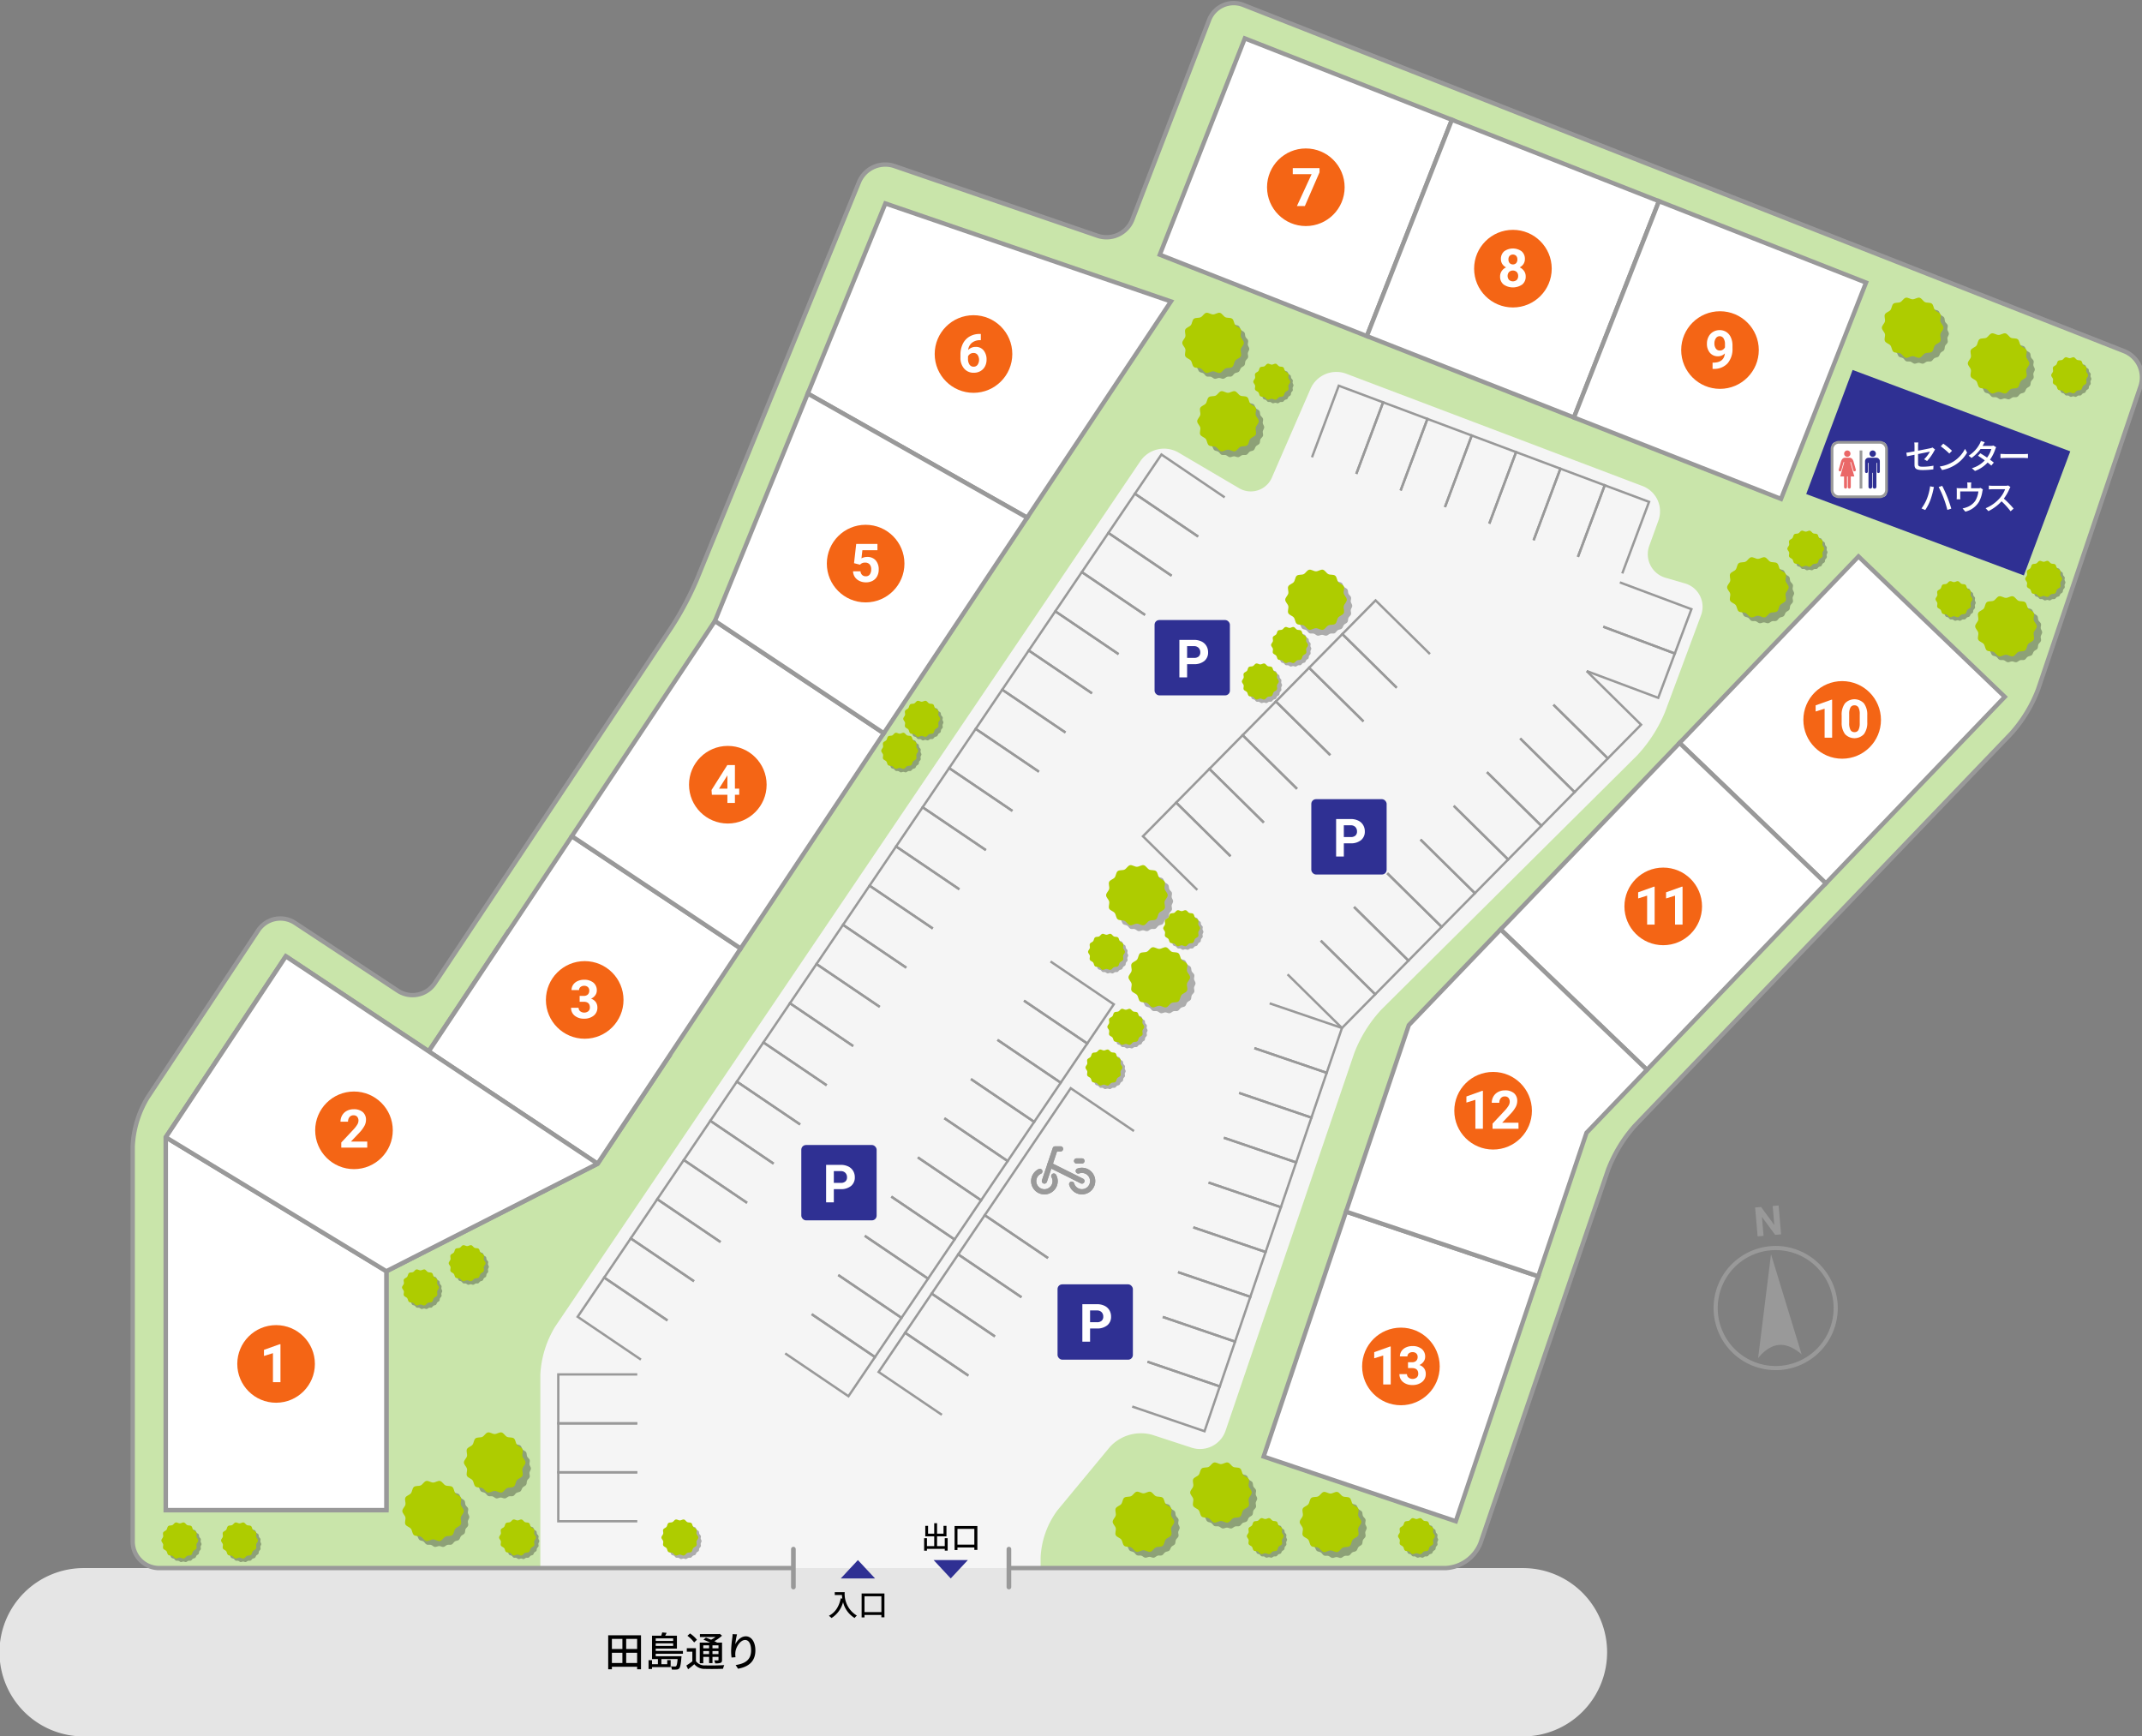 <svg xmlns="http://www.w3.org/2000/svg" xmlns:xlink="http://www.w3.org/1999/xlink" viewBox="0 0 690 559.312"><rect x="0" y="0" width="690" height="559.312" fill="#808080" stroke="none"/><defs><style>.cls-1,.cls-5,.cls-7,.cls-86,.cls-9{fill:none;}.cls-2{fill:#c9e5aa;}.cls-3{fill:#f5f5f5;}.cls-4{fill:#999;}.cls-10,.cls-11,.cls-5,.cls-7,.cls-86,.cls-9{stroke:#999;}.cls-10,.cls-5,.cls-7,.cls-86,.cls-9{stroke-miterlimit:10;}.cls-5{stroke-width:0.75px;}.cls-6{fill:#e5e5e5;}.cls-10,.cls-11,.cls-7{stroke-width:1.4px;}.cls-8{fill:#2f3093;}.cls-86,.cls-9{stroke-width:1.506px;}.cls-10,.cls-11,.cls-12{fill:#fff;}.cls-11{stroke-linejoin:bevel;}.cls-13{isolation:isolate;opacity:0.3;}.cls-14{clip-path:url(#clip-path);}.cls-15{clip-path:url(#clip-path-2);}.cls-16{fill:#aecc00;}.cls-17{clip-path:url(#clip-path-3);}.cls-18{clip-path:url(#clip-path-4);}.cls-19{clip-path:url(#clip-path-5);}.cls-20{clip-path:url(#clip-path-6);}.cls-21{clip-path:url(#clip-path-7);}.cls-22{clip-path:url(#clip-path-8);}.cls-23{clip-path:url(#clip-path-9);}.cls-24{clip-path:url(#clip-path-10);}.cls-25{clip-path:url(#clip-path-11);}.cls-26{clip-path:url(#clip-path-12);}.cls-27{clip-path:url(#clip-path-13);}.cls-28{clip-path:url(#clip-path-14);}.cls-29{clip-path:url(#clip-path-15);}.cls-30{clip-path:url(#clip-path-16);}.cls-31{clip-path:url(#clip-path-17);}.cls-32{clip-path:url(#clip-path-18);}.cls-33{clip-path:url(#clip-path-19);}.cls-34{clip-path:url(#clip-path-20);}.cls-35{clip-path:url(#clip-path-21);}.cls-36{clip-path:url(#clip-path-22);}.cls-37{clip-path:url(#clip-path-23);}.cls-38{clip-path:url(#clip-path-24);}.cls-39{clip-path:url(#clip-path-25);}.cls-40{clip-path:url(#clip-path-26);}.cls-41{clip-path:url(#clip-path-27);}.cls-42{clip-path:url(#clip-path-28);}.cls-43{clip-path:url(#clip-path-29);}.cls-44{clip-path:url(#clip-path-30);}.cls-45{clip-path:url(#clip-path-31);}.cls-46{clip-path:url(#clip-path-32);}.cls-47{clip-path:url(#clip-path-33);}.cls-48{clip-path:url(#clip-path-34);}.cls-49{clip-path:url(#clip-path-35);}.cls-50{clip-path:url(#clip-path-36);}.cls-51{clip-path:url(#clip-path-37);}.cls-52{clip-path:url(#clip-path-38);}.cls-53{clip-path:url(#clip-path-39);}.cls-54{clip-path:url(#clip-path-40);}.cls-55{clip-path:url(#clip-path-41);}.cls-56{clip-path:url(#clip-path-42);}.cls-57{clip-path:url(#clip-path-43);}.cls-58{clip-path:url(#clip-path-44);}.cls-59{clip-path:url(#clip-path-45);}.cls-60{clip-path:url(#clip-path-46);}.cls-61{clip-path:url(#clip-path-47);}.cls-62{clip-path:url(#clip-path-48);}.cls-63{clip-path:url(#clip-path-49);}.cls-64{clip-path:url(#clip-path-50);}.cls-65{clip-path:url(#clip-path-51);}.cls-66{clip-path:url(#clip-path-52);}.cls-67{clip-path:url(#clip-path-53);}.cls-68{clip-path:url(#clip-path-54);}.cls-69{clip-path:url(#clip-path-55);}.cls-70{clip-path:url(#clip-path-56);}.cls-71{clip-path:url(#clip-path-57);}.cls-72{clip-path:url(#clip-path-58);}.cls-73{clip-path:url(#clip-path-59);}.cls-74{clip-path:url(#clip-path-60);}.cls-75{clip-path:url(#clip-path-61);}.cls-76{clip-path:url(#clip-path-62);}.cls-77{clip-path:url(#clip-path-63);}.cls-78{clip-path:url(#clip-path-64);}.cls-79{clip-path:url(#clip-path-65);}.cls-80{clip-path:url(#clip-path-66);}.cls-81{clip-path:url(#clip-path-67);}.cls-82{clip-path:url(#clip-path-68);}.cls-83{clip-path:url(#clip-path-69);}.cls-84{clip-path:url(#clip-path-70);}.cls-85{fill:#ea6868;}.cls-86{stroke-linecap:round;}.cls-87{fill:#f46515;}</style><clipPath id="clip-path"><rect class="cls-1" x="358.236" y="280.572" width="19.707" height="19.444"/></clipPath><clipPath id="clip-path-2"><rect class="cls-1" x="358.438" y="280.658" width="19.46" height="19.279"/></clipPath><clipPath id="clip-path-3"><rect class="cls-1" x="415.937" y="185.405" width="19.707" height="19.444"/></clipPath><clipPath id="clip-path-4"><rect class="cls-1" x="416.139" y="185.491" width="19.46" height="19.279"/></clipPath><clipPath id="clip-path-5"><rect class="cls-1" x="365.448" y="307.018" width="19.707" height="19.444"/></clipPath><clipPath id="clip-path-6"><rect class="cls-1" x="365.651" y="307.105" width="19.46" height="19.279"/></clipPath><clipPath id="clip-path-7"><rect class="cls-1" x="360.353" y="482.387" width="19.707" height="19.444"/></clipPath><clipPath id="clip-path-8"><rect class="cls-1" x="360.556" y="482.474" width="19.46" height="19.279"/></clipPath><clipPath id="clip-path-9"><rect class="cls-1" x="385.317" y="472.974" width="19.707" height="19.444"/></clipPath><clipPath id="clip-path-10"><rect class="cls-1" x="385.519" y="473.061" width="19.46" height="19.279"/></clipPath><clipPath id="clip-path-11"><rect class="cls-1" x="420.606" y="482.46" width="19.707" height="19.444"/></clipPath><clipPath id="clip-path-12"><rect class="cls-1" x="420.808" y="482.547" width="19.46" height="19.279"/></clipPath><clipPath id="clip-path-13"><rect class="cls-1" x="638.188" y="193.954" width="19.707" height="19.444"/></clipPath><clipPath id="clip-path-14"><rect class="cls-1" x="638.39" y="194.041" width="19.46" height="19.279"/></clipPath><clipPath id="clip-path-15"><rect class="cls-1" x="608.135" y="97.785" width="19.707" height="19.444"/></clipPath><clipPath id="clip-path-16"><rect class="cls-1" x="608.337" y="97.872" width="19.46" height="19.279"/></clipPath><clipPath id="clip-path-17"><rect class="cls-1" x="635.817" y="109.27" width="19.707" height="19.444"/></clipPath><clipPath id="clip-path-18"><rect class="cls-1" x="636.019" y="109.357" width="19.46" height="19.279"/></clipPath><clipPath id="clip-path-19"><rect class="cls-1" x="558.281" y="181.397" width="19.707" height="19.444"/></clipPath><clipPath id="clip-path-20"><rect class="cls-1" x="558.483" y="181.483" width="19.46" height="19.279"/></clipPath><clipPath id="clip-path-21"><rect class="cls-1" x="387.581" y="127.903" width="19.707" height="19.444"/></clipPath><clipPath id="clip-path-22"><rect class="cls-1" x="387.784" y="127.989" width="19.46" height="19.279"/></clipPath><clipPath id="clip-path-23"><rect class="cls-1" x="382.773" y="102.658" width="19.707" height="19.444"/></clipPath><clipPath id="clip-path-24"><rect class="cls-1" x="382.975" y="102.745" width="19.46" height="19.279"/></clipPath><clipPath id="clip-path-25"><rect class="cls-1" x="131.532" y="478.919" width="19.707" height="19.444"/></clipPath><clipPath id="clip-path-26"><rect class="cls-1" x="131.734" y="479.005" width="19.46" height="19.279"/></clipPath><clipPath id="clip-path-27"><rect class="cls-1" x="151.367" y="463.291" width="19.707" height="19.444"/></clipPath><clipPath id="clip-path-28"><rect class="cls-1" x="151.569" y="463.378" width="19.46" height="19.279"/></clipPath><clipPath id="clip-path-29"><rect class="cls-1" x="351.733" y="301.836" width="11.824" height="11.824"/></clipPath><clipPath id="clip-path-30"><rect class="cls-1" x="351.762" y="301.973" width="11.674" height="11.567"/></clipPath><clipPath id="clip-path-31"><rect class="cls-1" x="375.951" y="294.229" width="11.824" height="11.824"/></clipPath><clipPath id="clip-path-32"><rect class="cls-1" x="375.98" y="294.366" width="11.674" height="11.567"/></clipPath><clipPath id="clip-path-33"><rect class="cls-1" x="410.706" y="203.005" width="11.824" height="11.824"/></clipPath><clipPath id="clip-path-34"><rect class="cls-1" x="410.735" y="203.141" width="11.674" height="11.567"/></clipPath><clipPath id="clip-path-35"><rect class="cls-1" x="214.303" y="490.481" width="11.824" height="11.824"/></clipPath><clipPath id="clip-path-36"><rect class="cls-1" x="214.331" y="490.618" width="11.674" height="11.567"/></clipPath><clipPath id="clip-path-37"><rect class="cls-1" x="162.011" y="490.481" width="11.824" height="11.824"/></clipPath><clipPath id="clip-path-38"><rect class="cls-1" x="162.04" y="490.618" width="11.674" height="11.567"/></clipPath><clipPath id="clip-path-39"><rect class="cls-1" x="130.756" y="409.94" width="11.824" height="11.824"/></clipPath><clipPath id="clip-path-40"><rect class="cls-1" x="130.785" y="410.076" width="11.674" height="11.567"/></clipPath><clipPath id="clip-path-41"><rect class="cls-1" x="145.782" y="402.126" width="11.824" height="11.824"/></clipPath><clipPath id="clip-path-42"><rect class="cls-1" x="145.811" y="402.263" width="11.674" height="11.567"/></clipPath><clipPath id="clip-path-43"><rect class="cls-1" x="53.22" y="491.443" width="11.824" height="11.824"/></clipPath><clipPath id="clip-path-44"><rect class="cls-1" x="53.249" y="491.58" width="11.674" height="11.567"/></clipPath><clipPath id="clip-path-45"><rect class="cls-1" x="72.454" y="491.443" width="11.824" height="11.824"/></clipPath><clipPath id="clip-path-46"><rect class="cls-1" x="72.483" y="491.58" width="11.674" height="11.567"/></clipPath><clipPath id="clip-path-47"><rect class="cls-1" x="451.579" y="490.039" width="11.824" height="11.824"/></clipPath><clipPath id="clip-path-48"><rect class="cls-1" x="451.608" y="490.176" width="11.674" height="11.567"/></clipPath><clipPath id="clip-path-49"><rect class="cls-1" x="402.893" y="490.039" width="11.824" height="11.824"/></clipPath><clipPath id="clip-path-50"><rect class="cls-1" x="402.922" y="490.176" width="11.674" height="11.567"/></clipPath><clipPath id="clip-path-51"><rect class="cls-1" x="577" y="171.989" width="11.824" height="11.824"/></clipPath><clipPath id="clip-path-52"><rect class="cls-1" x="577.029" y="172.125" width="11.674" height="11.567"/></clipPath><clipPath id="clip-path-53"><rect class="cls-1" x="404.973" y="118.197" width="11.824" height="11.824"/></clipPath><clipPath id="clip-path-54"><rect class="cls-1" x="405.002" y="118.334" width="11.674" height="11.567"/></clipPath><clipPath id="clip-path-55"><rect class="cls-1" x="662" y="116.12" width="11.824" height="11.824"/></clipPath><clipPath id="clip-path-56"><rect class="cls-1" x="662.029" y="116.256" width="11.674" height="11.567"/></clipPath><clipPath id="clip-path-57"><rect class="cls-1" x="624.734" y="188.246" width="11.824" height="11.824"/></clipPath><clipPath id="clip-path-58"><rect class="cls-1" x="624.763" y="188.383" width="11.674" height="11.567"/></clipPath><clipPath id="clip-path-59"><rect class="cls-1" x="653.637" y="181.698" width="11.824" height="11.824"/></clipPath><clipPath id="clip-path-60"><rect class="cls-1" x="653.666" y="181.835" width="11.674" height="11.567"/></clipPath><clipPath id="clip-path-61"><rect class="cls-1" x="285.119" y="237.074" width="11.824" height="11.824"/></clipPath><clipPath id="clip-path-62"><rect class="cls-1" x="285.148" y="237.21" width="11.674" height="11.567"/></clipPath><clipPath id="clip-path-63"><rect class="cls-1" x="292.203" y="226.777" width="11.824" height="11.824"/></clipPath><clipPath id="clip-path-64"><rect class="cls-1" x="292.232" y="226.914" width="11.674" height="11.567"/></clipPath><clipPath id="clip-path-65"><rect class="cls-1" x="401.291" y="214.756" width="11.824" height="11.824"/></clipPath><clipPath id="clip-path-66"><rect class="cls-1" x="401.319" y="214.893" width="11.674" height="11.567"/></clipPath><clipPath id="clip-path-67"><rect class="cls-1" x="357.955" y="325.992" width="11.824" height="11.824"/></clipPath><clipPath id="clip-path-68"><rect class="cls-1" x="357.984" y="326.129" width="11.674" height="11.567"/></clipPath><clipPath id="clip-path-69"><rect class="cls-1" x="350.909" y="339.106" width="11.824" height="11.824"/></clipPath><clipPath id="clip-path-70"><rect class="cls-1" x="350.938" y="339.242" width="11.674" height="11.567"/></clipPath></defs><g id="レイヤー_5" data-name="レイヤー 5"><path class="cls-2" d="M465.622,505.089a12.8,12.8,0,0,0,11.3-8.081l41.093-120.214a46.085,46.085,0,0,1,8.674-14.242L647.9,236.232a45.706,45.706,0,0,0,8.646-14.251l33-97.621a9.082,9.082,0,0,0-5.213-11.213L400.5,1.587A8.487,8.487,0,0,0,389.49,6.434L364.763,70.767a8.95,8.95,0,0,1-11.141,5.2L288.033,53.46a9.175,9.175,0,0,0-11.3,5.135l-52.3,128.172a103.235,103.235,0,0,1-7.955,15.017L140.03,316.724a8.6,8.6,0,0,1-11.857,2.409L95.012,297.261a8.581,8.581,0,0,0-11.841,2.42L47.452,353.658a33.446,33.446,0,0,0-4.713,15.661v127.23a8.565,8.565,0,0,0,8.539,8.54Z"/><path class="cls-3" d="M542.7,187.9l-6.1-1.77a7.914,7.914,0,0,1-5.293-10.406l2.932-8.094a8.717,8.717,0,0,0-5.076-11.055L433.59,120.35a9.081,9.081,0,0,0-11.394,4.8L409.78,153.672a7.4,7.4,0,0,1-10.769,3.5l-19.468-11.449a9.249,9.249,0,0,0-12.148,2.742L178.843,427.3a32.784,32.784,0,0,0-4.787,15.61v62.183H335.218v-3.538a27.617,27.617,0,0,1,5.446-15.116l16.871-20.373a13.568,13.568,0,0,1,13.564-3.925l12.8,4.181a8.7,8.7,0,0,0,10.872-5.431L436.245,339.21a43.438,43.438,0,0,1,8.812-14.1l82.251-81.727a46.461,46.461,0,0,0,9.037-14.021l11.571-31.078A7.83,7.83,0,0,0,542.7,187.9Z"/></g><g id="建具パーツ"><path class="cls-4" d="M574.057,401.438l-.136,1.326h0a18.668,18.668,0,0,1-.308,37.166,18.9,18.9,0,0,1-3.537-.026,18.668,18.668,0,0,1,.307-37.166,18.9,18.9,0,0,1,3.536.026l.137-1.326m0,0A20,20,0,1,0,591.922,419.6a20.1,20.1,0,0,0-17.867-18.166"/><path class="cls-4" d="M570.493,404l-4.158,33.483s2.78-3.937,6.694-4.277,7.332,3.06,7.332,3.06Z"/><polygon class="cls-4" points="573.745 397.589 571.83 397.755 567.569 391.961 568.101 398.079 566.185 398.246 565.377 388.948 567.293 388.781 571.561 394.587 571.029 388.457 572.938 388.291 573.745 397.589"/><polyline class="cls-5" points="205.29 490.006 179.842 490.006 179.842 474.241 205.29 474.241"/><polyline class="cls-5" points="205.29 474.241 179.842 474.241 179.842 458.475 205.29 458.475"/><polyline class="cls-5" points="205.29 458.475 179.842 458.475 179.842 442.709 205.29 442.709"/><polyline class="cls-5" points="206.457 437.938 186.08 424.141 194.628 411.517 215.005 425.314"/><polyline class="cls-5" points="215.005 425.314 194.628 411.517 203.176 398.892 223.553 412.689"/><polyline class="cls-5" points="223.553 412.689 203.176 398.892 211.723 386.268 232.101 400.065"/><polyline class="cls-5" points="232.101 400.065 211.723 386.268 220.271 373.643 240.648 387.44"/><polyline class="cls-5" points="240.648 387.44 220.271 373.643 228.819 361.019 249.196 374.816"/><polyline class="cls-5" points="249.196 374.816 228.819 361.019 237.367 348.395 257.744 362.192"/><polyline class="cls-5" points="257.744 362.192 237.367 348.395 245.915 335.77 266.292 349.567"/><polyline class="cls-5" points="266.292 349.567 245.915 335.77 254.462 323.146 274.839 336.943"/><polyline class="cls-5" points="274.839 336.943 254.462 323.146 263.01 310.522 283.387 324.319"/><polyline class="cls-5" points="283.387 324.319 263.01 310.522 271.558 297.897 291.935 311.694"/><polyline class="cls-5" points="291.935 311.694 271.558 297.897 280.106 285.273 300.483 299.07"/><polyline class="cls-5" points="300.483 299.07 280.106 285.273 288.653 272.648 309.03 286.445"/><polyline class="cls-5" points="303.403 455.719 283.026 441.922 291.574 429.298 311.951 443.095"/><polyline class="cls-5" points="311.951 443.095 291.574 429.298 300.121 416.673 320.499 430.47"/><polyline class="cls-5" points="320.499 430.47 300.121 416.673 308.669 404.049 329.046 417.846"/><polyline class="cls-5" points="329.046 417.846 308.669 404.049 317.217 391.424 337.594 405.221"/><polyline class="cls-5" points="337.594 405.221 317.217 391.424 344.908 350.527 365.285 364.324"/><polyline class="cls-5" points="304.218 360.192 324.595 373.989 316.048 386.614 295.671 372.817"/><polyline class="cls-5" points="295.671 372.817 316.048 386.614 307.5 399.238 287.123 385.441"/><polyline class="cls-5" points="287.123 385.441 307.5 399.238 298.952 411.863 278.575 398.066"/><polyline class="cls-5" points="278.575 398.066 298.952 411.863 290.404 424.487 270.027 410.69"/><polyline class="cls-5" points="270.027 410.69 290.404 424.487 281.857 437.111 261.48 423.314"/><polyline class="cls-5" points="261.48 423.314 281.857 437.111 273.309 449.736 252.932 435.939"/><polyline class="cls-5" points="338.409 309.695 358.787 323.492 350.239 336.116 329.862 322.319"/><polyline class="cls-5" points="329.862 322.319 350.239 336.116 341.691 348.741 321.314 334.944"/><polyline class="cls-5" points="321.314 334.944 341.691 348.741 333.143 361.365 312.766 347.568"/><polyline class="cls-5" points="312.766 347.568 333.143 361.365 324.595 373.989 304.218 360.192"/><polyline class="cls-5" points="309.03 286.445 288.653 272.648 297.201 260.024 317.578 273.821"/><polyline class="cls-5" points="317.578 273.821 297.201 260.024 305.749 247.4 326.126 261.197"/><polyline class="cls-5" points="326.126 261.197 305.749 247.4 314.297 234.775 334.674 248.572"/><polyline class="cls-5" points="334.674 248.572 314.297 234.775 322.844 222.151 343.222 235.948"/><polyline class="cls-5" points="343.222 235.948 322.844 222.151 331.392 209.526 351.769 223.323"/><polyline class="cls-5" points="351.769 223.323 331.392 209.526 339.94 196.902 360.317 210.699"/><polyline class="cls-5" points="360.317 210.699 339.94 196.902 348.488 184.278 368.865 198.075"/><polyline class="cls-5" points="368.865 198.075 348.488 184.278 357.035 171.653 377.413 185.45"/><polyline class="cls-5" points="377.413 185.45 357.035 171.653 365.583 159.029 385.96 172.826"/><polyline class="cls-5" points="385.96 172.826 365.583 159.029 374.131 146.404 394.508 160.201"/><polyline class="cls-5" points="417.807 254.086 400.285 236.806 410.991 225.951 428.512 243.231"/><polyline class="cls-5" points="428.512 243.231 410.991 225.951 421.696 215.096 439.217 232.376"/><polyline class="cls-5" points="439.217 232.376 421.696 215.096 432.401 204.241 449.923 221.521"/><polyline class="cls-5" points="449.923 221.521 432.401 204.241 443.107 193.386 460.628 210.666"/><polyline class="cls-5" points="385.69 286.651 368.169 269.372 378.874 258.517 396.396 275.796"/><polyline class="cls-5" points="396.396 275.796 378.874 258.517 389.58 247.662 407.101 264.941"/><polyline class="cls-5" points="407.101 264.941 389.58 247.662 400.285 236.806 417.807 254.086"/><polyline class="cls-5" points="500.41 227.007 517.931 244.287 507.226 255.142 489.704 237.862"/><polyline class="cls-5" points="489.704 237.862 507.226 255.142 496.52 265.997 478.999 248.717"/><polyline class="cls-5" points="478.999 248.717 496.52 265.997 485.815 276.852 468.294 259.572"/><polyline class="cls-5" points="511.115 216.152 528.637 233.431 517.931 244.287 500.41 227.007"/><polyline class="cls-5" points="457.588 270.427 475.11 287.707 464.404 298.562 446.883 281.282"/><polyline class="cls-5" points="446.883 281.282 464.404 298.562 453.699 309.417 436.177 292.138"/><polyline class="cls-5" points="436.177 292.138 453.699 309.417 442.993 320.272 425.472 302.993"/><polyline class="cls-5" points="425.472 302.993 442.993 320.272 432.288 331.128 414.767 313.848"/><polyline class="cls-5" points="468.294 259.572 485.815 276.852 475.11 287.707 457.588 270.427"/><polyline class="cls-5" points="404.076 337.617 427.368 345.558 422.449 359.989 399.157 352.048"/><polyline class="cls-5" points="399.157 352.048 422.449 359.989 417.529 374.419 394.237 366.478"/><polyline class="cls-5" points="394.237 366.478 417.529 374.419 412.61 388.849 389.318 380.909"/><polyline class="cls-5" points="389.318 380.909 412.61 388.849 407.691 403.28 384.398 395.339"/><polyline class="cls-5" points="408.996 323.187 432.288 331.128 427.368 345.558 404.076 337.617"/><polyline class="cls-5" points="379.479 409.77 402.771 417.71 397.852 432.141 374.559 424.2"/><polyline class="cls-5" points="374.559 424.2 397.852 432.141 392.932 446.571 369.64 438.631"/><polyline class="cls-5" points="369.64 438.631 392.932 446.571 388.013 461.002 364.72 453.061"/><polyline class="cls-5" points="384.398 395.339 407.691 403.28 402.771 417.71 379.479 409.77"/><polyline class="cls-5" points="465.466 163.325 474.091 140.278 488.37 145.622 479.744 168.669"/><polyline class="cls-5" points="479.744 168.669 488.37 145.622 502.649 150.966 494.023 174.013"/><polyline class="cls-5" points="494.023 174.013 502.649 150.966 516.927 156.31 508.302 179.357"/><polyline class="cls-5" points="521.803 187.594 544.851 196.22 539.507 210.499 516.459 201.873"/><polyline class="cls-5" points="516.459 201.873 539.507 210.499 534.163 224.778 511.115 216.152"/><polyline class="cls-5" points="508.302 179.357 516.927 156.31 531.206 161.654 522.58 184.701"/><polyline class="cls-5" points="422.629 147.293 431.255 124.245 445.534 129.59 436.908 152.637"/><polyline class="cls-5" points="436.908 152.637 445.534 129.59 459.813 134.934 451.187 157.981"/><polyline class="cls-5" points="451.187 157.981 459.813 134.934 474.091 140.278 465.466 163.325"/><path class="cls-6" d="M490.419,559.312H27.112a27.112,27.112,0,1,1,0-54.223H490.419a27.112,27.112,0,1,1,0,54.223Z"/><path class="cls-7" d="M324.652,505.089h140.97a12.8,12.8,0,0,0,11.3-8.081l41.093-120.214a46.085,46.085,0,0,1,8.674-14.242L647.9,236.232a45.706,45.706,0,0,0,8.646-14.251l33-97.621a9.082,9.082,0,0,0-5.213-11.213L400.5,1.587A8.487,8.487,0,0,0,389.49,6.434L364.763,70.767a8.95,8.95,0,0,1-11.141,5.2L288.033,53.46a9.175,9.175,0,0,0-11.3,5.135l-52.3,128.172a103.235,103.235,0,0,1-7.955,15.017L140.03,316.724a8.6,8.6,0,0,1-11.857,2.409L95.012,297.261a8.581,8.581,0,0,0-11.841,2.42L47.452,353.658a33.446,33.446,0,0,0-4.713,15.661v127.23a8.565,8.565,0,0,0,8.539,8.54H255.793"/><rect class="cls-8" x="586.939" y="130.92" width="74.848" height="42.675" transform="translate(92.885 -209.049) rotate(20.504)"/></g><g id="建物"><polyline class="cls-9" points="215.943 339.566 192.493 374.829 124.448 409.465 124.448 486.4 53.423 486.4 53.423 366.323 92.081 308.053 138.107 338.661 164.091 299.588"/><rect class="cls-10" x="418.62" y="398.512" width="65.315" height="83.252" transform="translate(163.958 -120.95) rotate(18.6)"/><rect class="cls-11" x="155.693" y="280.458" width="65.315" height="83.252" transform="translate(209.87 -50.409) rotate(33.625)"/><rect class="cls-10" x="201.794" y="211.136" width="65.315" height="83.252" transform="translate(179.196 -87.536) rotate(33.625)"/><rect class="cls-10" x="560.756" y="190.259" width="65.315" height="83.252" transform="translate(325.781 -346.287) rotate(43.817)"/><rect class="cls-10" x="503.116" y="250.33" width="65.315" height="83.252" transform="translate(351.322 -289.653) rotate(43.817)"/><polygon class="cls-10" points="523.728 351.677 523.728 351.677 530.518 344.602 483.389 299.38 476.6 306.456 476.6 306.456 453.82 330.197 433.603 390.27 495.506 411.103 511.063 364.876 515.882 359.854 523.728 351.677"/><polygon class="cls-10" points="330.879 166.737 260.209 126.772 285.208 65.532 377.193 97.095 330.879 166.737"/><polygon class="cls-10" points="284.695 236.185 230.309 200.016 260.209 126.772 330.879 166.737 284.695 236.185"/><rect class="cls-10" x="384.812" y="22.884" width="71.673" height="74.865" transform="translate(51.219 -149.695) rotate(21.457)"/><rect class="cls-10" x="451.517" y="49.102" width="71.673" height="74.865" transform="translate(65.433 -172.279) rotate(21.457)"/><rect class="cls-10" x="518.222" y="75.321" width="71.673" height="74.865" transform="translate(79.647 -194.863) rotate(21.457)"/><polygon class="cls-11" points="124.448 409.465 53.423 366.323 53.423 486.4 124.448 486.4 124.448 409.465"/><polygon class="cls-11" points="92.081 308.053 53.423 366.323 124.448 409.465 192.493 374.829 92.081 308.053"/></g><g id="文字"><path class="cls-12" d="M616.719,146.48c-1.055.209-1.979.407-2.43.506l-.209-1.155c.506-.066,1.507-.242,2.639-.451v-1.739a7.489,7.489,0,0,0-.076-1.122h1.309a7.591,7.591,0,0,0-.088,1.122v1.53c1.749-.342,3.51-.694,3.982-.8a2.516,2.516,0,0,0,.671-.231l.825.649c-.088.131-.219.341-.307.506a15.77,15.77,0,0,1-2.267,3.2l-.957-.561a10.3,10.3,0,0,0,1.87-2.453c-.253.055-2.035.407-3.817.77v3.113c0,.726.242.968,1.507.968a17.449,17.449,0,0,0,3.455-.341l-.044,1.189a25.719,25.719,0,0,1-3.433.231c-2.256,0-2.63-.573-2.63-1.75Z"/><path class="cls-12" d="M629.172,148.724a10.469,10.469,0,0,0,3.818-4.147l.671,1.2a11.242,11.242,0,0,1-3.862,3.982,12.12,12.12,0,0,1-4.213,1.639l-.737-1.132A11.446,11.446,0,0,0,629.172,148.724ZM628.8,145.2l-.869.892a23.689,23.689,0,0,0-2.751-2.332l.8-.859A23.083,23.083,0,0,1,628.8,145.2Z"/><path class="cls-12" d="M638.775,143.411c-.044.076-.077.143-.121.219H641.3a2.557,2.557,0,0,0,.825-.121l.892.55a5.2,5.2,0,0,0-.3.683,12.626,12.626,0,0,1-1.683,3.322c.462.33.891.66,1.232.935l-.814.968c-.308-.286-.726-.627-1.177-.99A10.491,10.491,0,0,1,636.2,151.7l-1-.881a9.338,9.338,0,0,0,4.158-2.53c-.759-.55-1.551-1.089-2.189-1.5l.759-.781c.66.385,1.43.88,2.167,1.386a8.987,8.987,0,0,0,1.375-2.773h-3.476a12.447,12.447,0,0,1-2.9,2.883l-.934-.726a10.1,10.1,0,0,0,3.52-3.752,5.153,5.153,0,0,0,.418-.99l1.254.4C639.128,142.761,638.9,143.19,638.775,143.411Z"/><path class="cls-12" d="M646.046,146.26h5.985c.528,0,.957-.044,1.232-.066v1.364c-.242-.011-.748-.055-1.232-.055h-5.985c-.605,0-1.265.022-1.639.055v-1.364C644.77,146.216,645.452,146.26,646.046,146.26Z"/><path class="cls-12" d="M621.742,156.633l1.243.253c-.077.275-.176.692-.22.935a25.245,25.245,0,0,1-.979,3.377,15.85,15.85,0,0,1-1.617,3.081l-1.2-.507a14.283,14.283,0,0,0,1.7-3.014A16.73,16.73,0,0,0,621.742,156.633Zm2.762.241,1.132-.374c.452.826,1.177,2.421,1.618,3.532.428,1.045,1.011,2.761,1.309,3.807l-1.266.406a32.729,32.729,0,0,0-1.2-3.828A29.443,29.443,0,0,0,624.5,156.874Z"/><path class="cls-12" d="M634.943,156.325v.946h2.222a2.415,2.415,0,0,0,.825-.11l.759.473a4.135,4.135,0,0,0-.187.748,10.21,10.21,0,0,1-1.057,3.223,7.008,7.008,0,0,1-4.411,3.2l-.9-1.045a6.837,6.837,0,0,0,1.32-.364,5.658,5.658,0,0,0,2.773-2.068,7.63,7.63,0,0,0,1.011-3.036h-5.852v1.8a5.049,5.049,0,0,0,.044.726h-1.2c.022-.231.044-.55.044-.792v-1.925a8.188,8.188,0,0,0-.044-.891c.34.032.66.055,1.067.055h2.4v-.946a4.912,4.912,0,0,0-.077-.914h1.331A7.852,7.852,0,0,0,634.943,156.325Z"/><path class="cls-12" d="M647.3,157.469a15.108,15.108,0,0,1-1.805,3.135,29.058,29.058,0,0,1,3.146,3.224l-.967.858a24.775,24.775,0,0,0-2.916-3.213,14.427,14.427,0,0,1-4.236,3.168l-.89-.935a12.36,12.36,0,0,0,4.521-3.223,9.043,9.043,0,0,0,1.749-2.905h-4.037c-.43,0-1.023.056-1.2.067V156.4c.219.032.857.076,1.2.076h4.081a3.375,3.375,0,0,0,.957-.109l.715.527A3.959,3.959,0,0,0,647.3,157.469Z"/><g class="cls-13"><g class="cls-14"><g class="cls-15"><path d="M377.9,290.3c0,.461-.412.887-.476,1.331s.211.979.084,1.411-.645.732-.832,1.142-.075,1-.32,1.377-.824.518-1.121.86-.35.935-.693,1.232-.935.265-1.318.512-.6.8-1.011.987-.969-.009-1.408.119-.8.6-1.25.66-.923-.283-1.385-.283-.941.346-1.385.283-.818-.533-1.249-.66-1,.069-1.409-.119-.631-.743-1.011-.987-.975-.215-1.317-.512-.4-.889-.694-1.232-.874-.478-1.121-.861-.129-.962-.319-1.376-.7-.7-.832-1.142.148-.957.084-1.411-.476-.87-.476-1.331.413-.888.476-1.331-.211-.98-.084-1.411.645-.732.832-1.142.075-1,.32-1.377.824-.518,1.121-.861.35-.934.693-1.231.935-.266,1.317-.513.6-.8,1.012-.986.969.009,1.408-.12.8-.595,1.25-.66.924.284,1.384.284.942-.347,1.385-.284.818.534,1.25.66,1-.068,1.408.12.631.742,1.012.987.975.215,1.317.512.4.888.693,1.231.875.478,1.122.861.129.962.319,1.377.7.7.832,1.142-.149.956-.084,1.411.476.87.476,1.331"/></g></g></g><path class="cls-16" d="M376.145,288.353c0,.73-.836,1.356-.991,2.039-.16.7.318,1.63.011,2.267s-1.337.848-1.78,1.4-.417,1.6-.975,2.046-1.565.185-2.211.5-1.061,1.261-1.766,1.421c-.683.155-1.479-.517-2.208-.517s-1.525.672-2.208.517c-.7-.16-1.13-1.115-1.766-1.421s-1.656-.053-2.212-.5-.528-1.489-.974-2.047-1.468-.757-1.78-1.4.171-1.561.011-2.266c-.156-.683-.991-1.309-.991-2.039s.835-1.356.991-2.038c.16-.7-.317-1.631-.01-2.267s1.336-.849,1.779-1.4.417-1.6.974-2.047,1.566-.184,2.212-.5,1.061-1.261,1.766-1.421c.683-.156,1.478.516,2.208.516s1.525-.672,2.208-.516c.7.16,1.13,1.114,1.766,1.421s1.656.053,2.211.5.529,1.489.975,2.047,1.468.757,1.78,1.4-.171,1.562-.011,2.267c.155.682.991,1.308.991,2.038"/><g class="cls-13"><g class="cls-17"><g class="cls-18"><path d="M435.6,195.13c0,.461-.412.887-.476,1.331s.211.979.084,1.411-.644.732-.832,1.142-.075,1-.319,1.377-.825.518-1.122.86-.35.935-.693,1.232-.935.265-1.317.512-.6.8-1.012.987-.969-.009-1.408.119-.8.595-1.25.66-.923-.283-1.384-.283-.941.346-1.385.283-.818-.533-1.25-.66-1,.069-1.408-.119-.631-.743-1.012-.987-.975-.215-1.317-.512-.4-.889-.693-1.232-.875-.478-1.121-.861-.13-.962-.32-1.376-.7-.7-.832-1.142.149-.957.084-1.411-.476-.871-.476-1.331.413-.888.476-1.331-.211-.98-.084-1.411.645-.732.833-1.142.074-1,.319-1.377.824-.518,1.121-.861.35-.934.693-1.231.935-.266,1.318-.513.6-.8,1.011-.986.969.009,1.408-.12.795-.595,1.25-.66.924.284,1.385.284.941-.347,1.384-.284.819.534,1.25.66,1-.068,1.409.12.631.742,1.011.987.975.215,1.317.512.4.888.694,1.231.874.478,1.121.861.129.962.319,1.377.7.7.832,1.142-.148.956-.084,1.411.476.87.476,1.331"/></g></g></g><path class="cls-16" d="M433.846,193.186c0,.73-.835,1.356-.991,2.039-.16.705.318,1.63.011,2.267s-1.336.848-1.78,1.4-.416,1.6-.975,2.046-1.565.185-2.211.5-1.061,1.261-1.766,1.42c-.683.156-1.478-.516-2.208-.516s-1.525.672-2.207.516c-.706-.159-1.131-1.114-1.767-1.42s-1.656-.053-2.212-.5-.528-1.489-.974-2.047-1.468-.757-1.779-1.4.17-1.561.01-2.266c-.155-.683-.991-1.309-.991-2.039s.836-1.356.991-2.038c.16-.7-.317-1.631-.01-2.267s1.336-.849,1.779-1.4.417-1.6.975-2.047,1.565-.184,2.211-.5,1.061-1.261,1.766-1.421c.683-.156,1.478.516,2.208.516s1.525-.672,2.208-.516c.7.16,1.13,1.114,1.766,1.421s1.657.053,2.212.5.528,1.489.974,2.047,1.468.757,1.78,1.4-.171,1.562-.011,2.267c.156.682.991,1.308.991,2.038"/><g class="cls-13"><g class="cls-19"><g class="cls-20"><path d="M385.111,316.743c0,.461-.413.887-.476,1.331s.21.979.084,1.411-.645.732-.833,1.142-.074,1-.319,1.377-.824.518-1.121.861-.351.934-.693,1.231-.935.266-1.318.512-.6.8-1.011.987-.969-.009-1.408.12-.8.6-1.25.66-.924-.284-1.385-.284-.941.347-1.385.284-.818-.534-1.25-.66-1,.068-1.408-.12-.631-.742-1.011-.987-.975-.215-1.318-.512-.4-.888-.693-1.231-.874-.479-1.121-.861-.129-.962-.319-1.377-.7-.7-.833-1.142.149-.957.084-1.411-.475-.87-.475-1.331.412-.887.475-1.331-.21-.979-.084-1.411.645-.732.833-1.142.074-1,.319-1.377.824-.518,1.121-.86.351-.935.694-1.232.934-.266,1.317-.512.6-.8,1.012-.987.968.009,1.407-.12.8-.6,1.25-.659.924.283,1.385.283.942-.347,1.385-.283.818.533,1.25.66,1-.069,1.408.119.631.742,1.012.987.974.215,1.317.512.4.889.693,1.232.875.478,1.121.86.13.962.319,1.377.7.7.833,1.142-.149.957-.084,1.411.476.87.476,1.331"/></g></g></g><path class="cls-16" d="M383.358,314.8c0,.73-.836,1.356-.991,2.039-.16.7.317,1.631.01,2.267s-1.336.848-1.78,1.4-.416,1.6-.974,2.047-1.565.184-2.212.5-1.061,1.261-1.766,1.421c-.682.155-1.478-.516-2.207-.516s-1.526.671-2.208.516c-.705-.16-1.13-1.114-1.766-1.421s-1.657-.053-2.212-.5-.529-1.489-.974-2.047-1.468-.758-1.78-1.4.17-1.562.01-2.267c-.155-.683-.991-1.309-.991-2.039s.836-1.355.991-2.038c.16-.705-.317-1.631-.01-2.267s1.337-.849,1.78-1.4.416-1.6.974-2.047,1.565-.184,2.212-.5,1.061-1.261,1.766-1.421c.682-.155,1.478.516,2.208.516s1.525-.671,2.207-.516c.705.16,1.13,1.114,1.766,1.421s1.657.053,2.212.5.529,1.489.974,2.047,1.468.758,1.78,1.4-.17,1.562-.01,2.267c.155.683.991,1.309.991,2.038"/><g class="cls-13"><g class="cls-21"><g class="cls-22"><path d="M380.016,492.112c0,.461-.413.888-.476,1.331s.21.98.084,1.411-.645.732-.833,1.143-.074,1-.319,1.376-.824.519-1.121.861-.351.934-.694,1.232-.934.265-1.317.512-.6.8-1.011.987-.969-.01-1.409.119-.8.595-1.249.66-.924-.284-1.385-.284-.941.347-1.385.284-.818-.534-1.25-.66-1,.068-1.408-.12-.631-.742-1.011-.987-.975-.215-1.318-.512-.395-.888-.693-1.231-.874-.478-1.121-.861-.129-.962-.319-1.377-.7-.7-.833-1.142.149-.956.084-1.411-.475-.87-.475-1.331.412-.887.475-1.331-.21-.979-.084-1.411.645-.732.833-1.142.074-1,.319-1.377.824-.518,1.121-.86.351-.934.694-1.232.934-.265,1.317-.512.6-.8,1.012-.987.968.01,1.407-.119.8-.6,1.25-.66.924.283,1.385.283.942-.346,1.385-.283.818.533,1.249.66,1-.068,1.409.119.631.742,1.012.987.974.215,1.317.513.395.888.693,1.231.875.478,1.121.861.13.962.319,1.376.7.7.833,1.142-.149.957-.084,1.411.476.87.476,1.331"/></g></g></g><path class="cls-16" d="M378.263,490.169c0,.729-.836,1.355-.991,2.038-.16.7.317,1.631.01,2.267s-1.336.849-1.78,1.4-.416,1.6-.974,2.047-1.565.184-2.212.5-1.061,1.261-1.766,1.421c-.683.155-1.478-.516-2.208-.516s-1.525.671-2.207.516c-.7-.16-1.13-1.114-1.766-1.421s-1.657-.053-2.212-.5-.529-1.489-.975-2.047-1.467-.757-1.779-1.4.17-1.562.01-2.267c-.155-.683-.991-1.309-.991-2.038s.836-1.356.991-2.039c.16-.7-.317-1.631-.01-2.267s1.336-.848,1.78-1.4.416-1.6.974-2.046,1.565-.185,2.212-.5,1.061-1.261,1.766-1.421c.682-.155,1.478.516,2.207.516s1.525-.671,2.208-.516c.7.16,1.13,1.115,1.766,1.421s1.657.053,2.212.5.529,1.488.974,2.046,1.468.758,1.78,1.4-.17,1.562-.01,2.267c.155.683.991,1.309.991,2.039"/><g class="cls-13"><g class="cls-23"><g class="cls-24"><path d="M404.979,482.7c0,.461-.412.887-.476,1.331s.211.979.084,1.411-.645.732-.832,1.142-.075,1-.32,1.377-.824.518-1.121.861-.35.934-.693,1.231-.935.266-1.318.512-.6.8-1.011.987-.969-.009-1.408.12-.8.6-1.25.66-.923-.284-1.385-.284-.941.347-1.385.284-.818-.534-1.249-.66-1,.068-1.409-.12-.631-.742-1.011-.987-.975-.215-1.317-.512-.4-.888-.694-1.232-.874-.478-1.121-.86-.129-.962-.319-1.377-.7-.7-.832-1.142.148-.957.084-1.411-.476-.87-.476-1.331.413-.887.476-1.331-.211-.979-.084-1.411.645-.732.832-1.142.075-1,.32-1.377.824-.518,1.121-.861.35-.934.693-1.231.935-.266,1.317-.512.6-.8,1.012-.987.969.009,1.408-.12.8-.595,1.25-.66.924.284,1.384.284.942-.347,1.385-.284.818.534,1.25.66,1-.068,1.408.12.631.742,1.012.987.975.215,1.317.512.4.888.693,1.232.875.478,1.121.86.13.962.32,1.377.7.7.832,1.142-.149.956-.084,1.411.476.87.476,1.331"/></g></g></g><path class="cls-16" d="M403.226,480.755c0,.73-.836,1.356-.991,2.039-.16.705.318,1.631.011,2.267s-1.337.848-1.78,1.4-.417,1.6-.975,2.047-1.565.184-2.211.5-1.061,1.261-1.767,1.421c-.682.155-1.478-.517-2.207-.517s-1.525.672-2.208.517c-.705-.16-1.13-1.114-1.766-1.421s-1.656-.053-2.212-.5-.528-1.488-.974-2.047-1.468-.757-1.78-1.4.171-1.562.01-2.267c-.155-.683-.99-1.309-.99-2.039s.835-1.356.99-2.038c.161-.7-.316-1.631-.01-2.267s1.337-.849,1.78-1.4.417-1.6.974-2.047,1.566-.184,2.212-.5,1.061-1.261,1.766-1.421c.683-.156,1.478.516,2.208.516s1.525-.672,2.207-.516c.706.16,1.131,1.114,1.767,1.421s1.656.053,2.211.5.529,1.489.975,2.047,1.468.758,1.78,1.4-.171,1.562-.011,2.267c.155.682.991,1.309.991,2.038"/><g class="cls-13"><g class="cls-25"><g class="cls-26"><path d="M440.268,492.185c0,.462-.412.888-.476,1.331s.211.98.084,1.411-.644.732-.832,1.143-.075,1-.32,1.376-.824.519-1.121.861-.35.934-.693,1.232-.935.265-1.317.512-.6.8-1.012.987-.969-.01-1.408.119-.8.6-1.25.66-.923-.284-1.384-.284-.941.347-1.385.284-.818-.534-1.25-.66-1,.068-1.408-.12-.631-.742-1.012-.987-.975-.215-1.317-.512-.4-.888-.693-1.231-.875-.478-1.121-.861-.13-.962-.32-1.377-.7-.7-.832-1.142.149-.956.084-1.411-.476-.87-.476-1.331.413-.887.476-1.331-.211-.979-.084-1.411.645-.732.833-1.142.074-1,.319-1.377.824-.518,1.121-.86.35-.934.693-1.232.935-.265,1.318-.512.6-.8,1.011-.987.969.01,1.408-.119.8-.595,1.25-.66.924.283,1.385.283.941-.346,1.384-.283.819.533,1.25.66,1-.068,1.409.119.631.743,1.011.987.975.215,1.317.513.4.888.694,1.231.874.478,1.121.861.129.962.319,1.377.7.7.832,1.141-.148.957-.084,1.411.476.871.476,1.331"/></g></g></g><path class="cls-16" d="M438.515,490.242c0,.729-.835,1.356-.991,2.038-.16.705.318,1.631.011,2.267s-1.336.849-1.78,1.4-.416,1.6-.975,2.047-1.565.184-2.211.5-1.061,1.261-1.766,1.421c-.683.156-1.478-.516-2.208-.516s-1.525.672-2.207.516c-.706-.16-1.131-1.114-1.767-1.421s-1.656-.053-2.212-.5-.528-1.489-.974-2.047-1.468-.757-1.78-1.4.171-1.562.011-2.267c-.155-.682-.991-1.309-.991-2.038s.836-1.356.991-2.039c.16-.7-.317-1.63-.01-2.267s1.336-.848,1.779-1.4.417-1.6.975-2.046,1.565-.185,2.211-.5,1.061-1.261,1.766-1.421c.683-.155,1.478.517,2.208.517s1.525-.672,2.208-.517c.7.16,1.13,1.115,1.766,1.421s1.657.053,2.212.5.528,1.488.974,2.046,1.468.758,1.78,1.4-.171,1.562-.011,2.267c.156.683.991,1.309.991,2.039"/><g class="cls-13"><g class="cls-27"><g class="cls-28"><path d="M657.85,203.679c0,.461-.412.887-.476,1.331s.211.979.084,1.411-.645.732-.832,1.142-.075,1-.32,1.377-.824.518-1.121.861-.35.934-.693,1.231-.935.266-1.318.512-.6.8-1.011.987-.969-.009-1.408.12-.795.595-1.25.66-.923-.284-1.384-.284-.942.347-1.385.284-.818-.534-1.25-.66-1,.068-1.409-.12-.63-.742-1.011-.987-.975-.215-1.317-.512-.4-.888-.694-1.231-.874-.479-1.12-.861-.13-.962-.32-1.377-.7-.7-.832-1.142.148-.957.084-1.411-.476-.87-.476-1.331.413-.887.476-1.331-.211-.979-.084-1.411.645-.732.833-1.142.074-1,.319-1.377.824-.518,1.121-.86.35-.935.693-1.232.935-.266,1.317-.512.6-.8,1.012-.987.969.009,1.408-.12.795-.595,1.25-.659.924.283,1.385.283.941-.347,1.384-.283.819.533,1.25.66,1-.069,1.408.119.632.742,1.012.987.975.215,1.317.512.4.889.693,1.232.875.478,1.122.86.129.962.319,1.377.7.7.832,1.142-.148.957-.084,1.411.476.87.476,1.331"/></g></g></g><path class="cls-16" d="M656.1,201.735c0,.73-.835,1.356-.991,2.039-.16.705.318,1.631.011,2.267s-1.337.848-1.78,1.4-.417,1.6-.975,2.047-1.565.184-2.211.5-1.061,1.261-1.766,1.421c-.683.155-1.478-.516-2.208-.516s-1.525.671-2.208.516c-.705-.16-1.13-1.114-1.766-1.421s-1.656-.053-2.212-.5-.528-1.489-.974-2.047-1.468-.758-1.78-1.4.171-1.562.011-2.267c-.155-.683-.991-1.309-.991-2.039s.836-1.355.991-2.038c.16-.705-.317-1.631-.01-2.267s1.336-.849,1.779-1.4.417-1.6.975-2.047,1.565-.184,2.211-.5,1.061-1.261,1.766-1.421c.683-.155,1.478.516,2.208.516s1.525-.671,2.208-.516c.705.16,1.13,1.114,1.766,1.421s1.656.053,2.212.5.528,1.489.974,2.047,1.468.758,1.78,1.4-.171,1.562-.011,2.267c.156.683.991,1.309.991,2.038"/><g class="cls-13"><g class="cls-29"><g class="cls-30"><path d="M627.8,107.51c0,.461-.412.888-.476,1.331s.211.98.085,1.411-.645.732-.833,1.143-.075,1-.319,1.376-.824.519-1.122.861-.35.934-.693,1.232-.934.265-1.317.512-.6.8-1.012.987-.969-.01-1.408.119-.795.595-1.249.66-.924-.284-1.385-.284-.941.347-1.385.284-.818-.534-1.25-.66-1,.068-1.408-.12-.631-.742-1.012-.987-.974-.215-1.317-.512-.4-.888-.693-1.231-.875-.478-1.121-.861-.13-.962-.319-1.377-.7-.7-.833-1.142.149-.956.084-1.411-.476-.87-.476-1.331.413-.887.476-1.331-.211-.979-.084-1.411.645-.732.833-1.142.074-1,.319-1.377.824-.518,1.121-.86.35-.934.693-1.232.935-.265,1.318-.512.6-.8,1.011-.987.969.01,1.408-.119.795-.6,1.25-.66.924.283,1.385.283.941-.346,1.385-.283.818.533,1.249.66,1-.068,1.409.119.631.742,1.011.987.975.215,1.317.513.4.888.694,1.231.874.478,1.121.861.129.962.319,1.376.7.7.833,1.142-.149.957-.085,1.411.476.87.476,1.331"/></g></g></g><path class="cls-16" d="M626.044,105.567c0,.729-.835,1.355-.99,2.038-.16.7.317,1.631.01,2.267s-1.336.849-1.78,1.4-.416,1.6-.974,2.047-1.565.184-2.212.5-1.061,1.261-1.766,1.421c-.683.155-1.478-.516-2.208-.516s-1.525.671-2.207.516c-.705-.16-1.13-1.114-1.767-1.421s-1.656-.053-2.211-.5-.529-1.489-.975-2.047-1.468-.757-1.779-1.4.17-1.562.01-2.267c-.155-.683-.991-1.309-.991-2.038s.836-1.356.991-2.039c.16-.705-.317-1.631-.01-2.267s1.336-.848,1.78-1.4.416-1.6.974-2.046,1.565-.185,2.211-.5,1.062-1.261,1.766-1.421c.683-.155,1.478.516,2.208.516s1.525-.671,2.208-.516c.705.16,1.13,1.115,1.766,1.421s1.657.053,2.212.5.528,1.488.974,2.046,1.468.758,1.78,1.4-.17,1.562-.01,2.267c.155.683.99,1.309.99,2.039"/><g class="cls-13"><g class="cls-31"><g class="cls-32"><path d="M655.479,119c0,.461-.412.887-.476,1.331s.211.979.085,1.411-.645.732-.833,1.142-.075,1-.319,1.377-.824.518-1.122.861-.35.934-.693,1.231-.934.266-1.317.512-.6.8-1.012.987-.969-.009-1.408.12-.795.6-1.249.66-.924-.284-1.385-.284-.941.347-1.385.284-.818-.534-1.25-.66-1,.068-1.408-.12-.631-.742-1.012-.987-.974-.215-1.317-.512-.4-.888-.693-1.231-.875-.479-1.121-.861-.13-.962-.319-1.377-.7-.7-.833-1.142.149-.957.084-1.411-.476-.87-.476-1.331.413-.887.476-1.331-.211-.979-.084-1.411.645-.732.833-1.142.074-1,.319-1.377.824-.518,1.121-.86.35-.935.693-1.232.935-.266,1.318-.512.6-.8,1.011-.987.969.009,1.408-.12.8-.595,1.25-.659.924.283,1.385.283.941-.347,1.385-.283.818.533,1.249.66,1-.069,1.409.119.631.742,1.011.987.975.215,1.318.512.4.889.693,1.232.874.478,1.121.86.129.962.319,1.377.7.7.833,1.142-.149.957-.085,1.411.476.87.476,1.331"/></g></g></g><path class="cls-16" d="M653.726,117.051c0,.73-.835,1.356-.99,2.039-.16.7.317,1.631.01,2.267s-1.336.848-1.78,1.4-.416,1.6-.974,2.047-1.565.184-2.212.5-1.061,1.261-1.766,1.421c-.683.155-1.478-.516-2.208-.516s-1.525.671-2.207.516c-.705-.16-1.13-1.114-1.767-1.421s-1.656-.053-2.211-.5-.529-1.489-.975-2.047-1.467-.758-1.779-1.4.17-1.562.01-2.267c-.155-.683-.991-1.309-.991-2.039s.836-1.355.991-2.038c.16-.7-.317-1.631-.01-2.267s1.336-.849,1.78-1.4.416-1.6.974-2.047,1.565-.184,2.211-.5,1.062-1.261,1.766-1.421c.683-.155,1.479.516,2.208.516s1.525-.671,2.208-.516c.705.16,1.13,1.114,1.766,1.421s1.657.053,2.212.5.529,1.489.974,2.047,1.468.758,1.78,1.4-.17,1.562-.01,2.267c.155.683.99,1.309.99,2.038"/><g class="cls-13"><g class="cls-33"><g class="cls-34"><path d="M577.943,191.122c0,.461-.412.887-.476,1.33s.211.98.085,1.411-.645.733-.833,1.143-.075,1-.319,1.377-.824.518-1.122.86-.35.934-.693,1.232-.934.265-1.317.512-.6.8-1.012.987-.969-.009-1.408.119-.795.595-1.249.66-.924-.283-1.385-.283-.941.346-1.385.283-.818-.533-1.25-.66-1,.069-1.408-.119-.631-.743-1.012-.987-.975-.215-1.317-.512-.4-.889-.693-1.232-.875-.478-1.121-.861-.13-.962-.319-1.376-.7-.7-.833-1.143.149-.956.084-1.411-.476-.87-.476-1.33.413-.888.476-1.331-.211-.98-.084-1.411.645-.732.833-1.143.074-1,.319-1.376.824-.519,1.121-.861.35-.934.693-1.231.935-.266,1.318-.513.6-.8,1.011-.987.969.01,1.408-.119.8-.595,1.25-.66.924.284,1.385.284.941-.347,1.385-.284.818.534,1.249.66,1-.068,1.409.119.631.743,1.011.988.975.215,1.317.512.4.888.694,1.231.874.478,1.121.861.129.962.319,1.377.7.7.833,1.142-.149.956-.085,1.411.476.87.476,1.331"/></g></g></g><path class="cls-16" d="M576.19,189.178c0,.73-.835,1.356-.991,2.038-.159.706.318,1.631.011,2.268s-1.336.848-1.78,1.4-.416,1.6-.974,2.047-1.565.185-2.212.5-1.061,1.261-1.766,1.421c-.683.156-1.478-.516-2.208-.516s-1.525.672-2.207.516c-.706-.16-1.13-1.114-1.767-1.421s-1.656-.052-2.211-.5-.529-1.489-.975-2.047-1.468-.757-1.779-1.4.17-1.561.01-2.266c-.155-.683-.991-1.309-.991-2.039s.836-1.356.991-2.039c.16-.7-.317-1.63-.01-2.266s1.336-.849,1.779-1.405.417-1.6.975-2.046,1.565-.184,2.211-.5,1.061-1.261,1.766-1.422c.683-.155,1.478.517,2.208.517s1.525-.672,2.208-.517c.705.161,1.13,1.115,1.766,1.422s1.657.053,2.212.5.528,1.489.974,2.047,1.468.757,1.78,1.4-.17,1.562-.011,2.266c.156.683.991,1.309.991,2.039"/><g class="cls-13"><g class="cls-35"><g class="cls-36"><path d="M407.244,137.628c0,.461-.413.887-.476,1.331s.21.979.084,1.411-.645.732-.833,1.142-.074,1-.319,1.377-.824.518-1.121.861-.35.934-.693,1.231-.935.265-1.318.512-.6.8-1.011.987-.969-.009-1.408.119-.8.6-1.25.66-.924-.283-1.385-.283-.941.346-1.385.283-.818-.533-1.249-.66-1,.069-1.409-.119-.631-.742-1.011-.987-.975-.215-1.317-.512-.4-.889-.694-1.232-.874-.478-1.121-.861-.129-.962-.319-1.376-.7-.7-.832-1.142.148-.957.083-1.411-.475-.87-.475-1.331.412-.888.475-1.331-.21-.979-.083-1.411.644-.732.832-1.142.075-1,.319-1.377.824-.518,1.121-.861.351-.934.694-1.231.934-.266,1.317-.513.6-.8,1.012-.986.968.009,1.408-.12.8-.595,1.249-.66.924.284,1.385.284.942-.347,1.385-.284.818.534,1.25.66,1-.068,1.408.12.631.742,1.012.987.975.215,1.317.512.4.888.693,1.231.875.478,1.121.861.13.962.319,1.377.7.7.833,1.142-.149.956-.084,1.411.476.87.476,1.331"/></g></g></g><path class="cls-16" d="M405.491,135.684c0,.73-.836,1.356-.991,2.039-.16.7.317,1.631.01,2.267s-1.336.848-1.78,1.4-.416,1.6-.974,2.046-1.565.185-2.212.5-1.06,1.261-1.766,1.421c-.682.155-1.478-.517-2.207-.517s-1.525.672-2.208.517c-.7-.16-1.13-1.115-1.766-1.421s-1.657-.053-2.212-.5-.529-1.489-.974-2.047-1.468-.757-1.78-1.4.171-1.561.01-2.266c-.155-.683-.991-1.309-.991-2.039s.836-1.356.991-2.038c.161-.7-.317-1.631-.01-2.267s1.337-.849,1.78-1.4.416-1.6.974-2.047,1.565-.184,2.212-.5,1.061-1.261,1.766-1.421c.683-.156,1.478.516,2.208.516s1.525-.672,2.207-.516c.706.16,1.13,1.114,1.767,1.421s1.656.053,2.211.5.529,1.489.975,2.047,1.467.757,1.779,1.4-.17,1.562-.01,2.267c.155.682.991,1.308.991,2.038"/><g class="cls-13"><g class="cls-37"><g class="cls-38"><path d="M402.435,112.383c0,.462-.412.888-.476,1.331s.211.98.085,1.411-.645.732-.833,1.143-.075,1-.319,1.376-.824.519-1.122.861-.35.934-.693,1.232-.934.265-1.317.512-.6.8-1.012.987-.969-.01-1.408.119-.795.595-1.249.66-.924-.284-1.385-.284-.941.347-1.385.284-.818-.534-1.25-.66-1,.068-1.408-.119-.631-.743-1.012-.988-.975-.215-1.317-.511-.4-.889-.693-1.232-.875-.478-1.121-.861-.13-.962-.319-1.376-.7-.7-.833-1.143.149-.956.084-1.411-.476-.87-.476-1.331.413-.887.476-1.33-.211-.98-.084-1.412.645-.732.833-1.142.074-1,.319-1.377.824-.518,1.121-.86.35-.934.693-1.232.935-.265,1.318-.512.6-.8,1.011-.987.969.01,1.408-.119.795-.6,1.25-.66.924.283,1.385.283.941-.346,1.385-.283.818.533,1.249.66,1-.068,1.409.119.631.743,1.011.988.975.214,1.317.512.4.888.694,1.231.874.478,1.121.861.129.962.319,1.377.7.7.833,1.141-.149.957-.085,1.412.476.87.476,1.33"/></g></g></g><path class="cls-16" d="M400.682,110.44c0,.729-.835,1.356-.991,2.038-.159.705.318,1.631.011,2.267s-1.336.849-1.78,1.4-.416,1.6-.974,2.047-1.565.184-2.212.5-1.061,1.261-1.766,1.421c-.683.156-1.478-.516-2.208-.516s-1.525.672-2.207.516c-.706-.16-1.13-1.114-1.767-1.421s-1.656-.053-2.211-.5-.529-1.489-.975-2.047-1.468-.757-1.779-1.4.17-1.562.01-2.266c-.155-.683-.991-1.31-.991-2.039s.836-1.356.991-2.039c.16-.7-.317-1.63-.01-2.267s1.336-.848,1.779-1.4.417-1.6.975-2.046,1.565-.185,2.211-.5,1.061-1.261,1.766-1.422c.683-.155,1.478.517,2.208.517s1.525-.672,2.208-.517c.7.161,1.13,1.115,1.766,1.422s1.657.052,2.212.5.528,1.488.974,2.047,1.468.757,1.78,1.4-.17,1.562-.011,2.267c.156.683.991,1.309.991,2.039"/><g class="cls-13"><g class="cls-39"><g class="cls-40"><path d="M151.194,488.644c0,.461-.412.887-.476,1.331s.211.979.085,1.411-.645.732-.833,1.142-.074,1-.319,1.377-.824.518-1.122.861-.35.934-.693,1.231-.934.265-1.317.512-.6.8-1.012.987-.969-.009-1.408.119-.795.6-1.249.66-.924-.283-1.385-.283-.941.346-1.385.283-.818-.533-1.25-.66-1,.069-1.408-.119-.631-.742-1.012-.987-.974-.215-1.317-.512-.395-.889-.693-1.232-.875-.478-1.121-.861-.13-.962-.319-1.376-.7-.7-.833-1.142.149-.957.084-1.411-.476-.87-.476-1.331.413-.888.476-1.331-.21-.979-.084-1.411.645-.732.833-1.142.074-1,.319-1.377.824-.518,1.121-.861.35-.934.693-1.231.935-.266,1.318-.513.6-.8,1.011-.986.969.009,1.408-.12.8-.6,1.25-.66.924.284,1.385.284.941-.347,1.385-.284.818.534,1.249.66,1-.068,1.409.12.631.742,1.011.987.975.215,1.318.512.4.888.693,1.231.874.478,1.121.861.129.962.319,1.377.7.7.833,1.142-.149.956-.085,1.411.476.87.476,1.331"/></g></g></g><path class="cls-16" d="M149.441,486.7c0,.73-.835,1.356-.99,2.039-.16.705.317,1.631.01,2.267s-1.336.848-1.78,1.4-.416,1.6-.974,2.046-1.565.185-2.212.5-1.061,1.261-1.766,1.421c-.683.155-1.478-.517-2.208-.517s-1.525.672-2.207.517c-.7-.16-1.13-1.115-1.766-1.421s-1.657-.053-2.212-.5-.529-1.489-.975-2.047-1.467-.757-1.779-1.4.17-1.561.01-2.266c-.155-.683-.991-1.309-.991-2.039s.836-1.356.991-2.038c.16-.7-.317-1.631-.01-2.267s1.336-.849,1.78-1.4.416-1.6.974-2.047,1.565-.184,2.212-.5,1.061-1.261,1.766-1.421c.682-.156,1.478.516,2.207.516s1.525-.672,2.208-.516c.7.16,1.13,1.114,1.766,1.421s1.657.053,2.212.5.529,1.489.974,2.047,1.468.757,1.78,1.4-.17,1.562-.01,2.267c.155.682.99,1.308.99,2.038"/><g class="cls-13"><g class="cls-41"><g class="cls-42"><path d="M171.029,473.016c0,.461-.412.888-.476,1.331s.211.98.084,1.411-.644.732-.832,1.143-.075,1-.32,1.376-.824.519-1.121.861-.35.934-.693,1.232-.935.265-1.317.511-.6.8-1.012.988-.969-.01-1.408.119-.795.6-1.25.66-.923-.284-1.384-.284-.942.347-1.385.284-.818-.534-1.25-.66-1,.068-1.408-.12-.631-.742-1.012-.987-.975-.215-1.317-.512-.4-.888-.693-1.231-.875-.478-1.121-.861-.13-.962-.32-1.377-.7-.7-.832-1.142.148-.956.084-1.411-.476-.87-.476-1.331.413-.887.476-1.331-.211-.979-.084-1.411.645-.732.833-1.142.074-1,.319-1.377.824-.518,1.121-.86.35-.934.693-1.232.935-.265,1.317-.512.6-.8,1.012-.987.969.01,1.408-.119.8-.6,1.25-.66.924.283,1.385.283.941-.347,1.384-.283.819.533,1.25.66,1-.068,1.409.119.631.742,1.011.987.975.215,1.317.512.4.889.693,1.232.875.478,1.122.861.129.962.319,1.376.7.7.832,1.142-.148.957-.084,1.411.476.87.476,1.331"/></g></g></g><path class="cls-16" d="M169.276,471.073c0,.729-.835,1.355-.991,2.038-.16.7.318,1.631.011,2.267s-1.336.849-1.78,1.4-.416,1.6-.975,2.047-1.565.184-2.211.5-1.061,1.261-1.766,1.421c-.683.155-1.478-.516-2.208-.516s-1.525.671-2.207.516c-.706-.16-1.131-1.114-1.767-1.421s-1.656-.053-2.212-.5-.528-1.489-.974-2.047-1.468-.757-1.78-1.4.171-1.562.011-2.267c-.155-.683-.991-1.309-.991-2.038s.836-1.356.991-2.039c.16-.7-.317-1.631-.01-2.267s1.336-.848,1.779-1.4.417-1.6.975-2.047,1.565-.184,2.211-.5,1.061-1.261,1.766-1.421c.683-.155,1.478.516,2.208.516s1.525-.671,2.208-.516c.705.16,1.13,1.115,1.766,1.421s1.656.053,2.212.5.528,1.489.974,2.047,1.468.758,1.78,1.4-.171,1.562-.011,2.267c.156.683.991,1.309.991,2.039"/><g class="cls-13"><g class="cls-43"><g class="cls-44"><path d="M363.436,307.757c0,.276-.247.532-.285.8s.126.588.05.847-.387.439-.5.685-.045.6-.192.826-.494.311-.672.517-.211.56-.416.739-.561.159-.791.307-.358.478-.607.592-.581-.006-.844.071-.477.358-.75.4-.555-.17-.831-.17-.565.208-.831.17-.491-.32-.75-.4-.6.041-.845-.071-.379-.446-.607-.593-.585-.129-.79-.307-.238-.533-.416-.739-.525-.287-.673-.516-.078-.577-.191-.826-.422-.422-.5-.685.089-.574.051-.847-.286-.522-.286-.8.248-.533.286-.8-.127-.588-.051-.847.387-.439.5-.685.045-.6.191-.826.5-.311.673-.517.21-.56.416-.738.561-.16.79-.308.358-.478.607-.592.582.006.845-.071.477-.357.75-.4.554.17.831.17.565-.208.831-.17.491.32.75.4.6-.041.845.071.378.445.606.593.586.129.791.307.237.533.416.739.524.287.672.516.078.577.192.826.422.422.5.685-.089.574-.05.847.285.522.285.8"/></g></g></g><path class="cls-16" d="M362.385,306.59c0,.438-.5.814-.595,1.224s.19.978.007,1.36-.8.509-1.069.842-.249.961-.584,1.228-.939.111-1.327.3-.637.756-1.06.853-.886-.31-1.324-.31-.915.4-1.325.31-.678-.669-1.06-.853-.993-.032-1.327-.3-.317-.893-.584-1.228-.881-.455-1.068-.842.1-.937.006-1.36-.594-.786-.594-1.224.5-.813.594-1.223-.19-.978-.006-1.36.8-.509,1.068-.842.25-.961.585-1.228.939-.111,1.327-.3.636-.756,1.059-.853.887.31,1.325.31.915-.4,1.325-.31.678.669,1.059.853.994.032,1.327.3.317.893.585,1.228.88.454,1.068.842-.1.937-.007,1.36.595.785.595,1.223"/><g class="cls-13"><g class="cls-45"><g class="cls-46"><path d="M387.654,300.15c0,.276-.248.532-.286.8s.127.588.051.847-.387.439-.5.685-.045.6-.191.826-.5.311-.673.517-.21.56-.416.739-.561.159-.79.307-.358.478-.607.592-.582-.006-.845.072-.477.357-.75.395-.554-.17-.831-.17-.565.209-.831.17-.491-.32-.75-.395-.6.041-.845-.072-.378-.446-.607-.592-.584-.129-.79-.308-.237-.533-.416-.739-.525-.286-.673-.516-.077-.577-.191-.826-.422-.422-.5-.685.089-.574.05-.847-.285-.522-.285-.8.247-.533.285-.8-.126-.588-.05-.847.386-.439.5-.685.045-.6.192-.826.494-.311.672-.516.21-.561.416-.739.561-.16.791-.308.358-.478.607-.592.581.006.844-.071.477-.357.75-.4.554.17.831.17.565-.208.831-.17.491.32.75.4.6-.041.845.071.379.446.607.593.585.129.79.307.238.533.416.739.525.287.673.516.078.577.191.826.423.422.5.685-.089.574-.051.847.286.522.286.8"/></g></g></g><path class="cls-16" d="M386.6,298.984c0,.438-.5.813-.594,1.223s.19.978.006,1.36-.8.509-1.068.842-.25.961-.585,1.228-.939.111-1.327.3-.636.756-1.059.853-.887-.31-1.325-.31-.915.4-1.325.31-.678-.669-1.059-.853-.994-.032-1.327-.3-.318-.893-.585-1.228-.881-.455-1.068-.842.1-.937.006-1.36-.594-.785-.594-1.223.5-.814.594-1.224-.19-.978-.006-1.36.8-.509,1.068-.842.25-.961.585-1.228.939-.111,1.327-.3.636-.756,1.06-.853c.409-.093.886.31,1.324.31s.915-.4,1.325-.31.678.669,1.059.853.994.032,1.328.3.317.893.584,1.228.881.455,1.068.842-.1.937-.006,1.36.594.785.594,1.224"/><g class="cls-13"><g class="cls-47"><g class="cls-48"><path d="M422.409,208.925c0,.277-.247.533-.285.8s.126.588.05.847-.387.439-.5.685-.045.6-.192.826-.494.311-.673.516-.21.561-.416.739-.56.16-.79.307-.358.479-.607.593-.581-.006-.844.071-.478.357-.75.4-.555-.17-.832-.17-.564.208-.83.17-.491-.32-.75-.4-.6.041-.845-.071-.379-.446-.607-.593-.585-.129-.791-.307-.237-.533-.416-.739-.524-.287-.672-.516-.078-.577-.192-.826-.422-.422-.5-.686.089-.573.05-.846-.285-.522-.285-.8.248-.532.285-.8-.126-.588-.05-.847.387-.439.5-.685.045-.6.192-.826.495-.311.673-.517.21-.56.416-.739.561-.159.79-.307.358-.478.607-.592.582.006.845-.072.477-.357.75-.4.554.17.83.17.566-.208.832-.17.49.321.75.4.6-.041.845.072.378.445.606.592.585.129.791.308.237.533.416.738.524.287.672.517.078.577.192.826.422.422.5.685-.089.574-.05.847.285.522.285.8"/></g></g></g><path class="cls-16" d="M421.358,207.759c0,.438-.5.814-.6,1.224s.19.978.006,1.36-.8.509-1.068.842-.25.961-.584,1.228-.94.111-1.327.3-.637.756-1.06.852-.887-.309-1.324-.309-.916.4-1.325.309c-.424-.1-.678-.668-1.06-.852s-.994-.032-1.327-.3-.317-.893-.585-1.228-.88-.455-1.067-.843.1-.937.006-1.36-.6-.785-.6-1.223.5-.814.6-1.223-.19-.978-.006-1.36.8-.509,1.068-.843.25-.96.584-1.228.939-.11,1.327-.3.637-.757,1.06-.853.887.31,1.325.31.915-.4,1.324-.31.678.669,1.06.853.994.032,1.327.3.317.893.584,1.228.881.454,1.068.842-.1.937-.006,1.36.6.785.6,1.223"/><g class="cls-13"><g class="cls-49"><g class="cls-50"><path d="M226.006,496.4c0,.276-.248.532-.286.8s.127.588.05.847-.386.439-.5.685-.045.6-.191.826-.5.311-.673.517-.211.56-.416.739-.561.159-.791.307-.358.478-.606.592-.582-.006-.845.071-.477.358-.75.4-.554-.17-.831-.17-.565.209-.831.17-.491-.32-.75-.4-.6.041-.845-.071-.379-.446-.607-.593-.585-.129-.79-.307-.238-.533-.416-.739-.525-.287-.673-.516-.077-.577-.191-.826-.422-.422-.5-.685.089-.574.05-.847-.286-.522-.286-.8.248-.533.286-.8-.126-.588-.05-.847.386-.439.5-.685.045-.6.192-.826.494-.311.672-.517.21-.56.416-.738.561-.16.791-.308.357-.478.607-.592.581.006.844-.071.477-.357.75-.4.554.17.831.17.565-.208.831-.17.491.32.75.4.6-.041.845.071.379.446.607.593.585.129.79.307.237.533.416.739.525.287.673.516.077.577.191.826.422.422.5.685-.088.574-.05.847.286.522.286.8"/></g></g></g><path class="cls-16" d="M224.954,495.235c0,.438-.5.814-.595,1.224s.191.978.007,1.36-.8.509-1.068.842-.25.961-.585,1.228-.939.111-1.327.3-.636.756-1.059.853-.887-.31-1.325-.31-.915.4-1.325.31-.678-.669-1.06-.853-.993-.032-1.327-.3-.317-.893-.584-1.228-.881-.455-1.068-.842.1-.937.006-1.36-.594-.786-.594-1.224.5-.813.594-1.223-.19-.978-.006-1.36.8-.509,1.068-.842.25-.961.585-1.228.939-.111,1.327-.3.636-.756,1.059-.853.887.31,1.325.31.915-.4,1.325-.31.678.669,1.059.853.994.032,1.327.3.318.893.585,1.228.881.454,1.068.842-.1.937-.007,1.36.595.785.595,1.223"/><g class="cls-13"><g class="cls-51"><g class="cls-52"><path d="M173.714,496.4c0,.276-.247.532-.286.8s.127.588.051.847-.387.439-.5.685-.045.6-.191.826-.5.311-.673.517-.21.56-.416.739-.561.159-.79.307-.358.478-.607.592-.582-.006-.845.071-.477.358-.75.4-.554-.17-.831-.17-.565.209-.831.17-.491-.32-.749-.4-.6.041-.846-.071-.378-.446-.606-.593-.585-.129-.791-.307-.237-.533-.416-.739-.524-.287-.672-.516-.078-.577-.192-.826-.422-.422-.5-.685.089-.574.05-.847-.285-.522-.285-.8.247-.533.285-.8-.126-.588-.05-.847.387-.439.5-.685.045-.6.192-.826.494-.311.672-.517.21-.56.416-.738.561-.16.791-.308.358-.478.607-.592.581.006.845-.071.476-.357.749-.4.554.17.831.17.565-.208.831-.17.491.32.75.4.6-.041.845.071.379.446.607.593.585.129.79.307.238.533.416.739.525.287.673.516.078.577.191.826.423.422.5.685-.089.574-.051.847.286.522.286.8"/></g></g></g><path class="cls-16" d="M172.662,495.235c0,.438-.5.814-.594,1.224s.19.978.006,1.36-.8.509-1.068.842-.25.961-.585,1.228-.939.111-1.327.3-.636.756-1.059.853-.887-.31-1.325-.31-.915.4-1.325.31-.678-.669-1.059-.853-.994-.032-1.327-.3-.317-.893-.585-1.228-.881-.455-1.068-.842.1-.937.007-1.36-.595-.786-.595-1.224.5-.813.595-1.223-.191-.978-.007-1.36.8-.509,1.068-.842.25-.961.585-1.228.939-.111,1.327-.3.636-.756,1.06-.853c.409-.093.886.31,1.324.31s.915-.4,1.325-.31.678.669,1.059.853.994.032,1.328.3.317.893.584,1.228.881.454,1.068.842-.1.937-.006,1.36.594.785.594,1.223"/><g class="cls-13"><g class="cls-53"><g class="cls-54"><path d="M142.459,415.86c0,.277-.247.533-.285.8s.126.588.05.847-.387.439-.5.685-.044.6-.191.826-.495.311-.673.516-.21.561-.416.739-.561.159-.79.307-.358.479-.607.593-.581-.006-.845.071-.477.357-.75.4-.554-.17-.831-.17-.564.208-.831.17-.49-.32-.749-.4-.6.041-.846-.072-.378-.445-.606-.592-.585-.129-.791-.307-.237-.533-.416-.739-.524-.287-.672-.517-.078-.577-.192-.825-.422-.422-.5-.686.089-.574.05-.846-.285-.522-.285-.8.247-.532.285-.8-.126-.587-.05-.846.387-.439.5-.685.045-.6.192-.827.494-.31.673-.516.21-.56.416-.739.56-.159.79-.307.358-.478.607-.592.581.006.845-.072.477-.357.749-.4.555.17.831.17.565-.208.831-.17.491.32.75.4.6-.041.845.072.379.445.607.592.585.129.79.307.238.534.416.739.525.287.673.517.078.577.191.826.423.422.5.685-.089.574-.05.846.285.523.285.8"/></g></g></g><path class="cls-16" d="M141.407,414.694c0,.438-.5.814-.594,1.224s.19.978.006,1.36-.8.509-1.068.842-.25.961-.584,1.228-.94.11-1.328.3-.636.756-1.059.852-.887-.31-1.325-.31-.915.4-1.324.31c-.424-.1-.678-.669-1.06-.852s-.994-.032-1.327-.3-.317-.894-.585-1.228-.881-.455-1.067-.843.1-.937.006-1.36-.6-.785-.6-1.223.5-.814.6-1.223-.191-.979-.006-1.36.8-.51,1.067-.843.25-.96.585-1.228.939-.11,1.327-.3.636-.757,1.06-.853c.409-.093.887.31,1.324.31s.915-.4,1.325-.31.678.669,1.06.853.993.031,1.327.3.317.893.584,1.227.881.455,1.068.843-.1.937-.006,1.36.594.785.594,1.223"/><g class="cls-13"><g class="cls-55"><g class="cls-56"><path d="M157.485,408.047c0,.276-.247.532-.285.8s.126.588.05.847-.387.439-.5.685-.045.6-.192.826-.494.311-.673.517-.21.56-.416.739-.56.159-.79.307-.358.478-.607.592-.581-.006-.844.071-.478.357-.75.4-.555-.17-.831-.17-.565.208-.831.17-.491-.32-.75-.4-.6.041-.845-.071-.379-.446-.607-.593-.585-.129-.791-.307-.237-.533-.416-.739-.524-.287-.672-.516-.078-.577-.192-.826-.421-.422-.5-.685.089-.574.05-.847-.285-.522-.285-.8.248-.533.285-.8-.126-.588-.05-.847.387-.439.5-.685.045-.6.192-.826.5-.311.673-.517.21-.56.416-.738.561-.16.79-.308.358-.478.607-.592.582.006.845-.071.477-.357.75-.4.554.17.831.17.565-.208.831-.17.491.32.75.4.6-.041.845.071.378.445.606.593.586.129.791.307.237.533.416.739.524.287.672.516.078.577.192.826.422.422.5.685-.089.574-.05.847.285.522.285.8"/></g></g></g><path class="cls-16" d="M156.434,406.88c0,.438-.5.814-.595,1.224s.19.978.006,1.36-.8.509-1.068.842-.25.961-.584,1.228-.939.111-1.327.3-.637.756-1.06.853-.887-.31-1.324-.31-.915.4-1.325.31-.678-.669-1.06-.853-.994-.032-1.327-.3-.317-.893-.584-1.228-.881-.455-1.068-.842.1-.937.006-1.36-.595-.786-.595-1.224.5-.813.595-1.223-.19-.978-.006-1.36.8-.509,1.068-.842.25-.961.584-1.228.94-.111,1.327-.3.637-.757,1.06-.853.887.31,1.325.31.915-.4,1.325-.31.677.669,1.059.853.994.032,1.327.3.317.893.585,1.228.88.454,1.067.842-.1.937-.006,1.36.595.785.595,1.223"/><g class="cls-13"><g class="cls-57"><g class="cls-58"><path d="M64.923,497.364c0,.276-.247.532-.285.8s.126.587.05.846-.387.439-.5.685-.045.6-.192.827-.494.31-.673.516-.21.56-.416.739-.56.159-.79.307-.358.478-.607.592-.581-.006-.845.072-.477.357-.749.4-.555-.171-.832-.171-.564.209-.83.171-.491-.32-.75-.4-.6.041-.845-.072-.379-.445-.607-.592-.585-.129-.791-.307-.237-.534-.416-.739-.524-.287-.672-.517-.078-.577-.192-.826-.422-.422-.5-.685.089-.574.05-.847-.285-.522-.285-.8.247-.533.285-.8-.126-.588-.05-.847.387-.439.5-.685.045-.6.192-.826.495-.311.673-.516.21-.561.416-.739.56-.159.79-.307.358-.479.607-.593.582.006.845-.071.477-.357.75-.4.554.17.83.17.566-.208.832-.17.49.32.749.4.6-.041.845.072.379.445.607.592.585.129.791.307.237.533.416.739.524.287.672.517.078.577.192.825.422.422.5.686-.089.573-.05.846.285.522.285.8"/></g></g></g><path class="cls-16" d="M63.872,496.2c0,.438-.5.813-.595,1.223s.19.978.006,1.36-.8.509-1.068.843-.25.96-.584,1.227-.94.111-1.327.3-.637.757-1.06.853-.887-.31-1.324-.31-.916.4-1.325.31c-.424-.1-.678-.669-1.06-.853s-.994-.032-1.327-.3-.317-.893-.585-1.228-.88-.454-1.067-.842.1-.937.006-1.36-.595-.785-.595-1.223.5-.814.595-1.224-.19-.978-.006-1.36.8-.509,1.068-.842.25-.961.584-1.228.939-.111,1.327-.3.637-.756,1.06-.852.887.309,1.325.309.914-.4,1.324-.309.678.668,1.06.852.994.032,1.327.3.317.893.584,1.228.881.455,1.068.842-.1.937-.006,1.36.595.786.595,1.224"/><g class="cls-13"><g class="cls-59"><g class="cls-60"><path d="M84.157,497.364c0,.276-.247.532-.286.8s.127.587.051.846-.387.439-.5.685-.044.6-.191.827-.495.31-.673.516-.21.56-.416.739-.561.159-.79.307-.358.478-.607.592-.582-.006-.845.072-.477.357-.75.4-.554-.171-.831-.171-.564.209-.831.171-.491-.32-.749-.4-.6.041-.846-.072-.378-.445-.606-.592-.585-.129-.791-.307-.237-.534-.416-.739-.524-.287-.672-.517-.078-.577-.192-.826-.422-.422-.5-.685.089-.574.05-.847-.285-.522-.285-.8.247-.533.285-.8-.126-.588-.05-.847.387-.439.5-.685.045-.6.192-.826.494-.311.673-.516.21-.561.416-.739.56-.159.79-.307.358-.479.607-.593.581.006.845-.071.477-.357.749-.4.554.17.831.17.565-.208.831-.17.491.32.75.4.6-.041.845.072.379.445.607.592.585.129.79.307.238.533.416.739.525.287.673.517.078.577.191.825.423.422.5.686-.089.573-.051.846.286.522.286.8"/></g></g></g><path class="cls-16" d="M83.105,496.2c0,.438-.5.813-.594,1.223s.19.978.006,1.36-.8.509-1.068.843-.25.96-.584,1.227-.94.111-1.328.3-.636.757-1.059.853-.887-.31-1.325-.31-.915.4-1.325.31-.677-.669-1.059-.853-.994-.032-1.327-.3-.317-.893-.585-1.228-.881-.454-1.067-.842.1-.937.006-1.36-.6-.785-.6-1.223.5-.814.6-1.224-.191-.978-.006-1.36.8-.509,1.067-.842.25-.961.585-1.228.939-.111,1.327-.3.636-.756,1.06-.852.887.309,1.324.309.915-.4,1.325-.309.678.668,1.06.852.993.032,1.327.3.317.893.584,1.228.881.455,1.068.842-.1.937-.006,1.36.594.786.594,1.224"/><g class="cls-13"><g class="cls-61"><g class="cls-62"><path d="M463.282,495.96c0,.277-.247.533-.286.8s.127.587.051.846-.387.439-.5.686-.045.6-.191.826-.5.311-.673.516-.21.56-.416.739-.561.159-.79.307-.358.479-.607.592-.582,0-.845.072-.477.357-.75.4-.554-.17-.831-.17-.565.208-.831.17-.491-.32-.749-.4-.6.041-.846-.072-.378-.445-.606-.592-.585-.129-.791-.307-.237-.533-.416-.739-.524-.287-.672-.517-.078-.577-.192-.826-.422-.422-.5-.685.089-.574.05-.847-.285-.521-.285-.8.247-.533.285-.8-.126-.587-.05-.846.387-.44.5-.686.045-.6.192-.826.494-.311.673-.516.209-.561.415-.739.561-.159.791-.307.358-.479.607-.592.581,0,.845-.072.477-.357.749-.4.554.17.831.17.565-.208.831-.17.491.32.75.4.6-.041.845.072.379.445.607.592.585.129.79.307.238.533.416.739.525.287.673.517.078.577.191.826.423.421.5.685-.089.573-.051.846.286.522.286.8"/></g></g></g><path class="cls-16" d="M462.23,494.794c0,.438-.5.813-.594,1.223s.19.978.006,1.36-.8.509-1.068.843-.25.96-.585,1.228-.939.11-1.327.3-.636.757-1.059.853-.887-.31-1.325-.31-.915.4-1.325.31-.678-.669-1.059-.853-.994-.032-1.327-.3-.317-.893-.585-1.228-.881-.454-1.067-.842.1-.937.006-1.36-.595-.785-.595-1.223.5-.814.595-1.224-.191-.978-.006-1.36.8-.509,1.067-.842.25-.961.585-1.228.939-.111,1.327-.3.636-.756,1.06-.852c.409-.093.886.31,1.324.31s.915-.4,1.325-.31.678.668,1.06.852.993.032,1.327.3.317.893.584,1.228.881.455,1.068.843-.1.937-.006,1.36.594.785.594,1.223"/><g class="cls-13"><g class="cls-63"><g class="cls-64"><path d="M414.6,495.96c0,.277-.247.533-.285.8s.126.587.05.846-.387.439-.5.686-.045.6-.192.826-.494.311-.672.516-.211.56-.416.739-.561.159-.791.307-.358.479-.607.592-.581,0-.844.072-.477.357-.75.4-.555-.17-.831-.17-.565.208-.831.17-.491-.32-.75-.4-.6.041-.845-.072-.379-.445-.607-.592-.585-.129-.79-.307-.238-.533-.416-.739-.525-.287-.673-.517-.078-.577-.191-.826-.422-.422-.5-.685.089-.574.051-.847-.286-.521-.286-.8.248-.533.286-.8-.127-.587-.051-.846.387-.44.5-.686.045-.6.191-.826.5-.311.673-.516.21-.561.416-.739.561-.159.79-.307.358-.479.607-.592.582,0,.845-.072.477-.357.75-.4.554.17.831.17.565-.208.831-.17.491.32.75.4.6-.041.845.072.378.445.606.592.586.129.791.307.237.533.416.739.524.287.672.517.078.577.192.826.422.421.5.685-.089.573-.05.846.285.522.285.8"/></g></g></g><path class="cls-16" d="M413.545,494.794c0,.438-.5.813-.6,1.223s.19.978.007,1.36-.8.509-1.069.843-.249.96-.584,1.228-.939.11-1.327.3-.637.757-1.06.853-.886-.31-1.324-.31-.915.4-1.325.31-.678-.669-1.06-.853-.993-.032-1.327-.3-.317-.893-.584-1.228-.881-.454-1.068-.842.1-.937.006-1.36-.6-.785-.6-1.223.5-.814.6-1.224-.19-.978-.006-1.36.8-.509,1.068-.842.25-.961.585-1.228.939-.111,1.327-.3.636-.756,1.059-.852.887.31,1.325.31.915-.4,1.325-.31.678.668,1.059.852.994.032,1.327.3.317.893.585,1.228.88.455,1.068.843-.1.937-.007,1.36.6.785.6,1.223"/><g class="cls-13"><g class="cls-65"><g class="cls-66"><path d="M588.7,177.909c0,.277-.247.533-.285.8s.126.588.05.847-.387.439-.5.685-.045.6-.192.826-.494.311-.673.516-.21.561-.416.739-.561.159-.79.307-.358.479-.607.593-.581-.006-.845.071-.477.357-.75.4-.554-.17-.831-.17-.564.208-.831.17-.49-.32-.749-.4-.6.041-.846-.072-.378-.445-.606-.592-.585-.129-.791-.307-.237-.533-.416-.739-.524-.287-.672-.516-.078-.578-.192-.826-.422-.422-.5-.686.089-.574.05-.846-.285-.522-.285-.8.247-.532.285-.8-.126-.587-.05-.846.387-.439.5-.685.045-.6.192-.827.5-.31.673-.516.21-.56.416-.739.56-.159.79-.307.358-.478.607-.592.581.006.845-.072.477-.357.749-.4.555.17.831.17.565-.208.831-.17.491.32.75.4.6-.041.845.072.379.445.607.592.585.129.79.308.238.533.416.738.525.287.673.517.078.577.192.826.422.422.5.685-.089.574-.05.846.285.523.285.8"/></g></g></g><path class="cls-16" d="M587.651,176.743c0,.438-.5.814-.594,1.224s.19.978.006,1.36-.8.509-1.068.842-.25.961-.584,1.228-.94.111-1.328.3-.636.756-1.059.852-.887-.31-1.325-.31-.915.4-1.324.31-.678-.669-1.06-.852-.994-.032-1.327-.3-.317-.894-.585-1.228-.88-.455-1.067-.843.1-.937.006-1.36-.6-.785-.6-1.223.5-.814.6-1.223-.191-.979-.006-1.36.8-.51,1.068-.843.249-.96.584-1.228.939-.11,1.327-.3.636-.757,1.06-.853.887.31,1.324.31.915-.4,1.325-.31.678.669,1.06.853.993.031,1.327.3.317.893.584,1.227.881.455,1.068.843-.1.937-.006,1.36.594.785.594,1.223"/><g class="cls-13"><g class="cls-67"><g class="cls-68"><path d="M416.676,124.117c0,.277-.247.533-.285.8s.127.588.05.847-.386.439-.5.685-.045.6-.192.826-.494.311-.672.517-.211.56-.416.738-.561.16-.791.308-.358.478-.606.592-.582-.006-.845.071-.477.357-.75.4-.555-.17-.831-.17-.565.208-.831.17-.491-.32-.75-.4-.6.041-.845-.071-.379-.446-.607-.593-.585-.129-.79-.307-.238-.533-.416-.739-.525-.287-.673-.516-.078-.577-.191-.826-.422-.422-.5-.685.09-.574.051-.847-.286-.522-.286-.8.248-.532.286-.8-.127-.588-.051-.847.387-.439.5-.685.045-.6.192-.826.494-.311.672-.517.21-.56.416-.739.561-.159.79-.307.358-.478.607-.592.582.006.845-.072.477-.357.75-.395.554.17.831.17.565-.209.831-.17.491.32.75.395.6-.041.845.072.378.445.607.592.585.13.79.308.237.533.416.739.525.286.672.516.078.577.192.826.422.422.5.685-.089.574-.05.847.285.522.285.8"/></g></g></g><path class="cls-16" d="M415.625,122.951c0,.438-.5.814-.6,1.224s.191.978.007,1.36-.8.509-1.069.842-.249.961-.584,1.228-.939.111-1.327.3-.637.756-1.06.852-.886-.309-1.324-.309-.915.4-1.325.309-.678-.668-1.06-.852-.993-.032-1.327-.3-.317-.893-.584-1.228-.881-.455-1.068-.843.1-.937.006-1.36-.594-.785-.594-1.223.5-.813.594-1.223-.19-.978-.006-1.36.8-.509,1.068-.843.25-.96.585-1.227.939-.111,1.327-.3.636-.757,1.059-.853.887.31,1.325.31.915-.4,1.325-.31.678.669,1.059.853.994.032,1.327.3.318.893.585,1.228.88.454,1.068.842-.1.937-.007,1.36.6.785.6,1.223"/><g class="cls-13"><g class="cls-69"><g class="cls-70"><path d="M673.7,122.04c0,.277-.247.533-.286.8s.127.587.051.846-.387.44-.5.686-.044.6-.191.826-.5.311-.673.516-.21.56-.416.739-.561.159-.79.307-.358.479-.607.593-.582-.006-.845.071-.477.357-.75.4-.554-.17-.831-.17-.565.208-.831.17-.491-.32-.749-.4-.6.041-.846-.072-.378-.445-.606-.592-.585-.129-.791-.307-.237-.533-.416-.739-.524-.287-.672-.517-.078-.577-.192-.826-.422-.422-.5-.685.089-.574.05-.846-.285-.522-.285-.8.247-.533.285-.8-.126-.587-.05-.846.387-.439.5-.686.045-.6.192-.826.494-.311.673-.516.21-.561.415-.739.561-.159.791-.307.358-.479.607-.592.581,0,.845-.072.477-.357.749-.4.554.17.831.17.565-.208.831-.17.491.32.75.4.6-.041.845.072.379.445.607.592.585.129.79.307.238.533.416.739.525.287.673.517.078.577.191.826.423.421.5.685-.089.574-.051.846.286.522.286.8"/></g></g></g><path class="cls-16" d="M672.651,120.874c0,.438-.5.813-.594,1.223s.19.979.006,1.36-.8.51-1.068.843-.25.96-.585,1.228-.939.11-1.327.3-.636.757-1.059.853-.887-.31-1.325-.31-.915.4-1.325.31-.677-.669-1.059-.853-.994-.031-1.327-.3-.317-.893-.585-1.227-.881-.455-1.067-.843.1-.937.006-1.36-.6-.785-.6-1.223.5-.814.6-1.223-.191-.979-.006-1.361.8-.509,1.067-.842.25-.961.585-1.228.939-.11,1.327-.3.636-.757,1.06-.853.887.31,1.324.31.915-.4,1.325-.31.678.669,1.06.853.993.031,1.327.3.317.894.584,1.228.881.455,1.068.843-.1.937-.006,1.36.594.785.594,1.223"/><g class="cls-13"><g class="cls-71"><g class="cls-72"><path d="M636.437,194.167c0,.276-.247.532-.285.8s.127.588.05.847-.386.439-.5.685-.045.6-.192.826-.494.311-.672.517-.211.56-.416.739-.561.159-.791.307-.358.478-.606.592-.582-.006-.845.072-.477.357-.75.4-.555-.171-.831-.171-.565.209-.831.171-.491-.321-.75-.4-.6.041-.845-.072-.379-.446-.607-.592-.585-.129-.79-.308-.238-.533-.416-.738-.525-.287-.673-.517-.078-.577-.191-.826-.422-.422-.5-.685.09-.574.051-.847-.286-.522-.286-.8.248-.533.286-.8-.127-.588-.051-.847.387-.439.5-.685.045-.6.192-.826.494-.311.672-.516.21-.561.416-.739.561-.16.79-.307.358-.479.607-.593.582.006.845-.071.477-.357.75-.4.554.17.831.17.565-.208.831-.17.491.32.75.4.6-.041.845.072.378.445.607.592.585.129.79.307.237.533.416.739.525.287.672.516.078.577.192.826.422.422.5.686-.089.573-.05.846.285.522.285.8"/></g></g></g><path class="cls-16" d="M635.386,193c0,.438-.5.813-.595,1.223s.191.978.007,1.36-.8.509-1.069.842-.249.961-.584,1.228-.939.111-1.327.3-.637.756-1.06.853-.886-.31-1.324-.31-.915.4-1.325.31-.678-.669-1.06-.853-.993-.032-1.327-.3-.317-.893-.584-1.228-.881-.454-1.068-.842.1-.937.006-1.36-.594-.785-.594-1.223.5-.814.594-1.224-.19-.978-.006-1.36.8-.509,1.068-.842.25-.961.585-1.228.939-.111,1.327-.3.636-.756,1.059-.853.887.31,1.325.31.915-.4,1.325-.31.678.669,1.059.853.994.032,1.327.3.318.893.585,1.228.88.455,1.068.842-.1.937-.007,1.36.595.786.595,1.224"/><g class="cls-13"><g class="cls-73"><g class="cls-74"><path d="M665.34,187.619c0,.276-.247.532-.285.8s.126.588.05.847-.387.439-.5.685-.045.6-.192.826-.494.311-.673.517-.21.56-.416.739-.56.159-.79.307-.358.478-.607.592-.581-.006-.844.071-.478.358-.75.4-.555-.17-.832-.17-.564.209-.83.17-.491-.32-.75-.4-.6.041-.845-.071-.379-.446-.607-.593-.585-.129-.791-.307-.237-.533-.416-.739-.524-.287-.672-.516-.078-.577-.192-.826-.422-.422-.5-.685.089-.574.05-.847-.285-.522-.285-.8.248-.533.285-.8-.126-.588-.05-.847.387-.439.5-.685.045-.6.192-.826.5-.311.673-.517.21-.56.416-.738.561-.16.79-.308.358-.478.607-.592.582.006.845-.071.477-.357.75-.4.554.17.83.17.566-.208.832-.17.49.32.75.4.6-.041.845.071.378.445.606.593.585.129.791.307.237.533.416.739.524.287.672.516.078.577.192.826.422.422.5.685-.089.574-.05.847.285.522.285.8"/></g></g></g><path class="cls-16" d="M664.289,186.452c0,.438-.5.814-.6,1.224s.19.978.006,1.36-.8.509-1.068.842-.25.961-.584,1.228-.94.111-1.327.3-.637.756-1.06.853-.887-.31-1.324-.31-.916.4-1.325.31-.678-.669-1.06-.853-.994-.032-1.327-.3-.317-.893-.585-1.228-.88-.455-1.067-.842.1-.937.006-1.36-.6-.786-.6-1.224.5-.813.6-1.223-.19-.978-.006-1.36.8-.509,1.068-.842.25-.961.584-1.228.939-.111,1.327-.3.637-.756,1.06-.853.887.31,1.325.31.915-.4,1.324-.31c.424.1.678.669,1.06.853s.994.032,1.327.3.317.893.584,1.228.881.454,1.068.842-.1.937-.006,1.36.6.785.6,1.223"/><g class="cls-13"><g class="cls-75"><g class="cls-76"><path d="M296.822,242.994c0,.277-.247.533-.286.8s.127.588.051.847-.387.439-.5.685-.045.6-.191.826-.5.311-.673.516-.21.561-.416.739-.561.159-.79.307-.358.479-.607.593-.582-.006-.845.071-.477.357-.75.4-.554-.17-.831-.17-.565.208-.831.17-.491-.32-.749-.4-.6.041-.846-.072-.378-.445-.606-.592-.585-.129-.791-.307-.237-.533-.416-.739-.524-.287-.672-.517-.078-.577-.192-.825-.422-.422-.5-.686.089-.574.05-.846-.285-.522-.285-.8.247-.532.285-.8-.126-.587-.05-.846.387-.439.5-.685.045-.6.192-.827.494-.31.672-.516.21-.56.416-.739.561-.159.791-.307.358-.478.607-.592.581.006.845-.072.477-.357.749-.4.554.17.831.17.565-.208.831-.17.491.32.75.4.6-.041.845.072.379.445.607.592.585.129.79.307.238.534.416.739.525.287.673.517.078.577.191.826.423.422.5.685-.089.574-.051.846.286.523.286.8"/></g></g></g><path class="cls-16" d="M295.77,241.828c0,.438-.5.814-.594,1.224s.19.978.006,1.36-.8.509-1.068.842-.25.961-.585,1.228-.939.11-1.327.3-.636.756-1.059.852-.887-.31-1.325-.31-.915.4-1.325.31-.678-.669-1.059-.852-.994-.032-1.327-.3-.317-.894-.585-1.228-.881-.455-1.068-.843.1-.937.007-1.36-.6-.785-.6-1.223.5-.814.6-1.223-.191-.979-.007-1.36.8-.51,1.068-.843.25-.96.585-1.228.939-.11,1.327-.3.636-.757,1.06-.853c.409-.093.886.31,1.324.31s.915-.4,1.325-.31.678.669,1.06.853.993.031,1.327.3.317.893.584,1.227.881.455,1.068.843-.1.937-.006,1.36.594.785.594,1.223"/><g class="cls-13"><g class="cls-77"><g class="cls-78"><path d="M303.906,232.7c0,.276-.247.532-.285.8s.126.588.05.847-.387.439-.5.685-.044.6-.191.826-.5.311-.673.517-.21.56-.416.739-.561.159-.79.307-.358.478-.607.592-.581-.006-.845.072-.477.357-.75.4-.554-.171-.831-.171-.564.209-.831.171-.49-.321-.749-.4-.6.041-.846-.072-.378-.446-.606-.592-.585-.129-.791-.308-.237-.533-.416-.738-.524-.287-.672-.517-.078-.577-.192-.826-.422-.422-.5-.685.089-.574.05-.847-.285-.522-.285-.8.247-.533.285-.8-.126-.588-.05-.847.387-.439.5-.685.045-.6.192-.826.494-.311.673-.516.21-.561.416-.739.56-.16.79-.307.358-.479.607-.593.581.006.845-.071.477-.357.749-.4.555.17.831.17.565-.208.831-.17.491.32.75.4.6-.041.845.072.379.445.607.592.585.129.79.307.238.533.416.739.525.287.673.516.078.577.191.826.423.422.5.686-.089.573-.05.846.285.522.285.8"/></g></g></g><path class="cls-16" d="M302.854,231.532c0,.438-.5.813-.594,1.223s.19.978.006,1.36-.8.509-1.068.842-.25.961-.584,1.228-.94.111-1.328.3-.636.756-1.059.853-.887-.31-1.325-.31-.915.4-1.324.31-.678-.669-1.06-.853-.994-.032-1.327-.3-.317-.893-.585-1.228-.881-.454-1.067-.842.1-.937.006-1.36-.6-.785-.6-1.223.5-.814.6-1.224-.191-.978-.006-1.36.8-.509,1.067-.842.25-.961.585-1.228.939-.111,1.327-.3.636-.756,1.06-.853.887.31,1.324.31.915-.4,1.325-.31.678.669,1.06.853.993.032,1.327.3.317.893.584,1.228.881.455,1.068.842-.1.937-.006,1.36.594.786.594,1.224"/><g class="cls-13"><g class="cls-79"><g class="cls-80"><path d="M412.994,220.677c0,.276-.248.532-.286.8s.127.587.05.846-.386.439-.5.686-.045.6-.191.826-.5.31-.673.516-.21.56-.416.739-.561.159-.791.307-.358.478-.606.592-.582-.006-.845.072-.477.357-.75.4-.554-.171-.831-.171-.565.209-.831.171-.491-.32-.75-.4-.6.041-.845-.072-.379-.445-.607-.592-.585-.129-.79-.307-.238-.534-.416-.739-.525-.287-.673-.517-.077-.577-.191-.826-.422-.422-.5-.685.089-.574.05-.847-.286-.522-.286-.8.248-.533.286-.8-.126-.587-.05-.847.386-.439.5-.685.045-.6.192-.826.494-.311.672-.516.21-.561.416-.739.561-.159.791-.307.358-.479.607-.593.581.006.844-.071.477-.357.75-.4.554.17.831.17.565-.208.831-.17.491.32.75.4.6-.041.845.072.379.445.607.592.585.129.79.307.238.533.416.739.525.287.673.517.077.577.191.825.422.422.5.686-.088.573-.05.846.286.522.286.8"/></g></g></g><path class="cls-16" d="M411.942,219.511c0,.438-.5.813-.6,1.223s.191.978.007,1.36-.8.509-1.068.843-.25.96-.585,1.227-.939.111-1.327.3-.636.757-1.059.853-.887-.31-1.325-.31-.915.4-1.325.31-.678-.669-1.06-.853-.993-.032-1.326-.3-.318-.893-.585-1.228-.881-.454-1.068-.842.1-.937.006-1.36-.594-.785-.594-1.223.5-.814.594-1.224-.19-.978-.006-1.36.8-.509,1.068-.842.25-.961.585-1.228.939-.111,1.327-.3.636-.756,1.059-.852.887.309,1.325.309.915-.4,1.325-.309.678.668,1.059.852.994.032,1.327.3.318.893.585,1.228.881.455,1.068.842-.1.938-.007,1.361.6.785.6,1.223"/><g class="cls-13"><g class="cls-81"><g class="cls-82"><path d="M369.658,331.913c0,.277-.248.533-.286.8s.127.587.05.846-.386.439-.5.686-.045.6-.191.826-.5.311-.673.516-.21.56-.416.739-.561.159-.791.307-.357.479-.606.592-.582,0-.845.072-.477.357-.75.4-.554-.17-.831-.17-.565.208-.831.17-.491-.32-.75-.4-.6.041-.845-.072-.379-.445-.607-.592-.585-.129-.79-.307-.238-.534-.416-.739-.525-.287-.673-.517-.077-.577-.191-.826-.422-.422-.5-.685.089-.574.05-.847-.286-.521-.286-.8.248-.533.286-.8-.126-.587-.05-.846.386-.44.5-.686.045-.6.192-.826.494-.311.672-.516.21-.561.416-.739.561-.159.791-.307.358-.479.607-.592.581.005.844-.072.477-.357.75-.4.554.17.831.17.565-.208.831-.17.491.32.75.4.6-.041.845.072.379.445.607.592.585.129.79.307.238.533.416.739.525.287.673.517.077.577.191.826.423.421.5.685-.088.573-.05.846.286.522.286.8"/></g></g></g><path class="cls-16" d="M368.606,330.747c0,.438-.5.813-.595,1.223s.191.978.007,1.36-.8.509-1.068.843-.25.96-.585,1.227-.939.111-1.327.3-.636.757-1.059.853-.887-.31-1.325-.31-.915.4-1.325.31-.678-.669-1.059-.853-.994-.032-1.327-.3-.318-.893-.585-1.228-.881-.454-1.068-.842.1-.937.006-1.36-.594-.785-.594-1.223.5-.814.594-1.224-.19-.978-.006-1.36.8-.509,1.068-.842.25-.961.585-1.228.939-.111,1.327-.3.636-.756,1.059-.852.887.309,1.325.309.915-.4,1.325-.309.678.668,1.059.852.994.032,1.328.3.317.893.584,1.228.881.455,1.068.843-.1.937-.007,1.36.595.785.595,1.223"/><g class="cls-13"><g class="cls-83"><g class="cls-84"><path d="M362.612,345.026c0,.277-.248.533-.286.8s.127.588.051.847-.387.439-.5.685-.045.6-.191.826-.5.311-.673.516-.21.561-.416.739-.561.159-.791.307-.357.479-.606.593-.582-.006-.845.071-.477.357-.75.4-.554-.17-.831-.17-.565.208-.831.17-.491-.32-.75-.4-.6.041-.845-.072-.379-.445-.607-.592-.585-.129-.79-.307-.238-.533-.416-.739-.525-.287-.673-.517-.077-.577-.191-.825-.422-.422-.5-.686.089-.574.05-.846-.286-.522-.286-.8.248-.532.286-.8-.126-.587-.05-.846.386-.439.5-.685.045-.6.192-.827.494-.31.672-.516.21-.56.416-.739.561-.159.791-.307.358-.478.607-.592.581.006.844-.072.477-.357.75-.4.554.17.831.17.565-.208.831-.17.491.32.75.4.6-.041.845.072.379.445.607.592.585.129.79.307.238.534.416.739.525.287.673.517.077.577.191.826.423.422.5.685-.089.574-.051.846.286.523.286.8"/></g></g></g><path class="cls-16" d="M361.56,343.86c0,.438-.5.814-.6,1.223s.191.979.007,1.361-.8.509-1.068.842-.25.961-.585,1.228-.939.11-1.327.3-.636.756-1.059.852-.887-.31-1.325-.31-.915.4-1.325.31-.678-.669-1.059-.852-.994-.032-1.327-.3-.318-.894-.585-1.228-.881-.455-1.068-.843.1-.937.006-1.36-.594-.785-.594-1.223.5-.814.594-1.223-.19-.979-.006-1.36.8-.51,1.068-.843.25-.96.585-1.228.939-.11,1.327-.3.636-.757,1.059-.853.887.31,1.325.31.915-.4,1.325-.31.678.669,1.059.853.994.031,1.328.3.317.893.584,1.227.881.455,1.068.843-.1.937-.007,1.36.6.785.6,1.223"/><g id="駐車場"><rect class="cls-8" x="371.92" y="199.719" width="24.267" height="24.267" rx="1.517"/><path class="cls-12" d="M382.4,213.934v4.255h-2.488V206.112h4.711a5.446,5.446,0,0,1,2.393.5,3.663,3.663,0,0,1,1.588,1.415,3.937,3.937,0,0,1,.556,2.085,3.468,3.468,0,0,1-1.215,2.8,5.059,5.059,0,0,1-3.363,1.024Zm0-2.016h2.223a2.186,2.186,0,0,0,1.506-.464,1.689,1.689,0,0,0,.518-1.327,1.991,1.991,0,0,0-.523-1.435,1.954,1.954,0,0,0-1.443-.564H382.4Z"/></g><g id="駐車場-2" data-name="駐車場"><rect class="cls-8" x="422.409" y="257.42" width="24.267" height="24.267" rx="1.517"/><path class="cls-12" d="M432.889,271.635v4.255H430.4V263.813h4.711a5.449,5.449,0,0,1,2.393.5,3.663,3.663,0,0,1,1.588,1.415,3.946,3.946,0,0,1,.556,2.085,3.472,3.472,0,0,1-1.215,2.8,5.067,5.067,0,0,1-3.364,1.023Zm0-2.015h2.223a2.177,2.177,0,0,0,1.5-.465,1.686,1.686,0,0,0,.519-1.327,1.991,1.991,0,0,0-.523-1.435,1.954,1.954,0,0,0-1.443-.564h-2.281Z"/></g><g id="駐車場-3" data-name="駐車場"><rect class="cls-8" x="258.121" y="368.816" width="24.267" height="24.267" rx="1.517"/><path class="cls-12" d="M268.6,383.031v4.255h-2.489V375.209h4.711a5.446,5.446,0,0,1,2.393.5,3.666,3.666,0,0,1,1.589,1.415,3.94,3.94,0,0,1,.555,2.085,3.468,3.468,0,0,1-1.215,2.8,5.059,5.059,0,0,1-3.363,1.024Zm0-2.016h2.222a2.185,2.185,0,0,0,1.506-.464,1.692,1.692,0,0,0,.518-1.327,1.991,1.991,0,0,0-.522-1.435,1.953,1.953,0,0,0-1.443-.564H268.6Z"/></g><g id="駐車場-4" data-name="駐車場"><rect class="cls-8" x="340.666" y="413.694" width="24.267" height="24.267" rx="1.517"/><path class="cls-12" d="M351.146,427.91v4.254h-2.489V420.088h4.711a5.446,5.446,0,0,1,2.393.5A3.664,3.664,0,0,1,357.35,422a3.946,3.946,0,0,1,.555,2.086,3.47,3.47,0,0,1-1.215,2.8,5.065,5.065,0,0,1-3.363,1.024Zm0-2.016h2.222a2.18,2.18,0,0,0,1.506-.465,1.689,1.689,0,0,0,.518-1.327,2,2,0,0,0-.522-1.435,1.957,1.957,0,0,0-1.443-.564h-2.281Z"/></g><g id="トイレ"><rect class="cls-12" x="590.149" y="142.469" width="17.555" height="17.555" rx="1.097"/><path class="cls-4" d="M605.51,160.463H592.343a2.636,2.636,0,0,1-2.633-2.633V144.664a2.637,2.637,0,0,1,2.633-2.634H605.51a2.637,2.637,0,0,1,2.633,2.634V157.83a2.636,2.636,0,0,1-2.633,2.633m-13.167-17.555a1.757,1.757,0,0,0-1.755,1.756V157.83a1.757,1.757,0,0,0,1.755,1.755H605.51a1.757,1.757,0,0,0,1.755-1.755V144.664a1.757,1.757,0,0,0-1.755-1.756Z"/><rect class="cls-4" x="599.032" y="145.102" width="0.878" height="12.264"/><path class="cls-85" d="M595.067,147.152a1.025,1.025,0,1,0-1.024-1.025,1.025,1.025,0,0,0,1.024,1.025"/><path class="cls-85" d="M597.065,148.613c-.208-.7-.673-1.166-1.2-1.166h-1.6c-.524,0-.99.465-1.2,1.166l-.755,2.677a.422.422,0,0,0,.308.51.415.415,0,0,0,.507-.3l.752-2.668h.221l-1.308,4.641h1.234v3.443a.477.477,0,0,0,.953,0v-3.443h.262v3.443a.477.477,0,0,0,.953,0v-3.443h1.142l-1.308-4.641h.222l.752,2.668a.416.416,0,0,0,.507.3.423.423,0,0,0,.307-.511Z"/><path class="cls-8" d="M603.252,147.152a1.025,1.025,0,1,0-1.025-1.025,1.024,1.024,0,0,0,1.025,1.025"/><path class="cls-8" d="M604.513,147.441h-2.692a1.152,1.152,0,0,0-1.036,1.037v3.443a.449.449,0,1,0,.9,0V149.09h.208v7.686a.591.591,0,1,0,1.181,0v-4.46h.191v4.46a.591.591,0,1,0,1.181,0V149.09h.207v2.831a.45.45,0,1,0,.9,0v-3.443a1.152,1.152,0,0,0-1.037-1.037"/></g><polyline class="cls-86" points="324.999 498.983 324.999 505.089 324.999 511.194"/><polyline class="cls-86" points="255.577 498.983 255.577 505.089 255.577 511.194"/><polygon class="cls-8" points="276.358 502.507 270.842 508.421 281.874 508.421 276.358 502.507"/><path d="M272.1,512.853a8.16,8.16,0,0,0,3.921,7.54,4.548,4.548,0,0,0-.728.768,8.234,8.234,0,0,1-3.717-5.1,8.56,8.56,0,0,1-3.727,5.115,6.916,6.916,0,0,0-.834-.728c2.086-1.077,3.261-2.989,3.823-5.619l.5.087a10.339,10.339,0,0,1-.126-1.154H268.9v-.913Z"/><path d="M284.9,513.261v7.686h-.98v-.767h-5.435v.806h-.932v-7.725Zm-.98,6v-5.085h-5.435v5.085Z"/><polygon class="cls-8" points="306.26 508.421 311.776 502.507 300.744 502.507 306.26 508.421"/><path d="M305.268,495.454v4.008h-.931v-.572H298.6v.592h-.912v-4.028h.912v2.553h2.339v-3.135h-2.882v-3.387h.9V494h1.979v-3.358h.922V494h2.077v-2.524h.951v3.4h-3.028v3.135h2.475v-2.553Z"/><path d="M314.841,491.543v7.686h-.98v-.766h-5.435v.8H307.5v-7.725Zm-.98,6v-5.085h-5.435v5.085Z"/><g id="ia"><g id="icon_data" data-name="icon data"><path class="cls-4" d="M348.525,381.263a.84.84,0,0,1-.374-.088l-10.36-5.181a.838.838,0,0,1,.749-1.5l10.361,5.181a.838.838,0,0,1-.376,1.587Z"/><path class="cls-4" d="M336.445,384.728a4.292,4.292,0,0,1-1.825-8.179.838.838,0,0,1,.71,1.518,2.616,2.616,0,1,0,3.724,2.361,2.528,2.528,0,0,0-.324-1.2.838.838,0,1,1,1.461-.822,4.208,4.208,0,0,1,.539,2.011,4.291,4.291,0,0,1-4.285,4.313Z"/><path class="cls-4" d="M336.439,381.263a.838.838,0,0,1-.8-1.1L339.1,369.8a.838.838,0,0,1,.8-.573h1.727a.838.838,0,1,1,0,1.676H340.5l-3.262,9.788A.838.838,0,0,1,336.439,381.263Z"/><path class="cls-4" d="M348.526,374.788H346.8a.838.838,0,0,1,0-1.676h1.727a.838.838,0,0,1,0,1.676Z"/><path class="cls-4" d="M348.523,384.723a4.3,4.3,0,0,1-4.031-2.829c-.027-.074-.052-.15-.075-.225a.838.838,0,1,1,1.605-.484c.014.046.029.092.045.137a2.615,2.615,0,1,0,1.567-3.351.838.838,0,0,1-.572-1.576,4.292,4.292,0,1,1,1.461,8.328Z"/></g><g id="icon_data-2" data-name="icon data"><path class="cls-4" d="M348.525,381.263a.84.84,0,0,1-.374-.088l-10.36-5.181a.838.838,0,0,1,.749-1.5l10.361,5.181a.838.838,0,0,1-.376,1.587Z"/><path class="cls-4" d="M336.445,384.728a4.292,4.292,0,0,1-1.825-8.179.838.838,0,0,1,.71,1.518,2.616,2.616,0,1,0,3.724,2.361,2.528,2.528,0,0,0-.324-1.2.838.838,0,1,1,1.461-.822,4.208,4.208,0,0,1,.539,2.011,4.291,4.291,0,0,1-4.285,4.313Z"/><path class="cls-4" d="M336.439,381.263a.838.838,0,0,1-.8-1.1L339.1,369.8a.838.838,0,0,1,.8-.573h1.727a.838.838,0,1,1,0,1.676H340.5l-3.262,9.788A.838.838,0,0,1,336.439,381.263Z"/><path class="cls-4" d="M348.526,374.788H346.8a.838.838,0,0,1,0-1.676h1.727a.838.838,0,0,1,0,1.676Z"/><path class="cls-4" d="M348.523,384.723a4.3,4.3,0,0,1-4.031-2.829c-.027-.074-.052-.15-.075-.225a.838.838,0,1,1,1.605-.484c.014.046.029.092.045.137a2.615,2.615,0,1,0,1.567-3.351.838.838,0,0,1-.572-1.576,4.292,4.292,0,1,1,1.461,8.328Z"/></g></g><path d="M206.486,526.743v10.933h-1.248v-.793h-8.126v.793h-1.195V526.743Zm-9.374,1.157v3.25h3.381V527.9Zm0,7.761h3.381v-3.3h-3.381Zm8.126-7.761h-3.524v3.25h3.524Zm0,7.761v-3.3h-3.524v3.3Z"/><path d="M211.23,532.684v.807h8.308s-.013.311-.039.454c-.182,2.172-.377,3.082-.7,3.459a1.26,1.26,0,0,1-.832.363,10.147,10.147,0,0,1-1.559,0,2.275,2.275,0,0,0-.3-1.04,11.053,11.053,0,0,0,1.274.065.549.549,0,0,0,.429-.13c.2-.208.339-.806.469-2.262H213.05v1.651h1.885v-1.312h1.106v2.249h-6.006v.61h-1.118v-2.834h1.118v1.287h1.9V534.4h-1.9v-7.54H213a8.99,8.99,0,0,0,.311-1.053l1.431.143c-.144.312-.313.624-.469.91h3.783v4.16H211.23v.754h8.763v.91Zm0-4.953v.819h5.616v-.819Zm5.616,2.431v-.832H211.23v.832Z"/><path d="M224.178,535.063a3.418,3.418,0,0,0,3.017,1.365c1.469.066,4.459.026,6.109-.091a6.035,6.035,0,0,0-.389,1.183c-1.5.065-4.226.092-5.734.039a4.328,4.328,0,0,1-3.522-1.5c-.624.533-1.275,1.066-2,1.612l-.571-1.2a20.213,20.213,0,0,0,1.936-1.352v-3.107H221.24V530.9h2.938Zm-.572-6.019a9.98,9.98,0,0,0-2.171-2.145l.845-.754a10.293,10.293,0,0,1,2.224,2.028Zm2.939,6.7h-1.131v-6.657h3.34c-.7-.338-1.482-.676-2.145-.936l.78-.651c.507.183,1.106.416,1.678.664a10.544,10.544,0,0,0,1.43-.872h-5.032v-.948h6.15l.247-.065.727.585a12.845,12.845,0,0,1-2.482,1.768c.338.156.637.312.884.455h1.6v5.538c0,.546-.09.819-.467.988a4.945,4.945,0,0,1-1.743.17,3.291,3.291,0,0,0-.325-.976c.546.026,1.04.013,1.2.013s.195-.052.195-.208V533.7h-1.938v2h-1.091v-2h-1.872Zm0-5.76v.949h1.872v-.949Zm1.872,2.808v-.975h-1.872v.975Zm3.029-2.808h-1.938v.949h1.938Zm0,2.808v-.975h-1.938v.975Z"/><path d="M236.853,529.642c.572-1.183,1.82-2.574,3.394-2.574,1.767,0,3.081,1.742,3.081,4.537,0,3.627-2.262,5.291-5.577,5.9l-.781-1.182c2.848-.443,4.98-1.5,4.98-4.72,0-2.028-.69-3.354-1.924-3.354-1.587,0-3.029,2.34-3.147,4.056a6.02,6.02,0,0,0,.052,1.5l-1.273.091a16.132,16.132,0,0,1-.144-2.106,34.3,34.3,0,0,1,.377-4.186,11.308,11.308,0,0,0,.105-1.235l1.417.065A24.99,24.99,0,0,0,236.853,529.642Z"/><circle class="cls-87" cx="114.029" cy="364.085" r="12.5"/><path class="cls-12" d="M118.3,369.664h-8.366v-1.659l3.948-4.208a9.715,9.715,0,0,0,1.2-1.551,2.487,2.487,0,0,0,.39-1.257,1.862,1.862,0,0,0-.411-1.278,1.483,1.483,0,0,0-1.173-.466,1.6,1.6,0,0,0-1.3.566,2.239,2.239,0,0,0-.474,1.488h-2.43a4,4,0,0,1,.532-2.037,3.756,3.756,0,0,1,1.5-1.446,4.579,4.579,0,0,1,2.205-.524,4.326,4.326,0,0,1,2.929.906,3.2,3.2,0,0,1,1.044,2.556,4.106,4.106,0,0,1-.47,1.845,10.275,10.275,0,0,1-1.609,2.187l-2.775,2.925H118.3Z"/><circle class="cls-87" cx="535.774" cy="291.956" r="12.5"/><path class="cls-12" d="M533.009,297.827h-2.421v-9.338l-2.893.9v-1.97l5.055-1.811h.259Z"/><path class="cls-12" d="M542,297.827h-2.422v-9.338l-2.893.9v-1.97l5.055-1.811H542Z"/><circle class="cls-87" cx="593.414" cy="231.885" r="12.5"/><path class="cls-12" d="M590.184,237.61h-2.422v-9.337l-2.892.9V227.2l5.054-1.811h.26Z"/><path class="cls-12" d="M601.5,232.564a6.18,6.18,0,0,1-1.047,3.873,4.187,4.187,0,0,1-6.119.025,6.008,6.008,0,0,1-1.082-3.772v-2.246a6.1,6.1,0,0,1,1.061-3.881,4.194,4.194,0,0,1,6.106-.013,5.975,5.975,0,0,1,1.081,3.768Zm-2.421-2.469a4.474,4.474,0,0,0-.415-2.211,1.4,1.4,0,0,0-1.295-.693,1.376,1.376,0,0,0-1.262.659,4.172,4.172,0,0,0-.432,2.06v2.97a4.692,4.692,0,0,0,.407,2.219,1.384,1.384,0,0,0,1.3.726,1.359,1.359,0,0,0,1.282-.7,4.58,4.58,0,0,0,.412-2.131Z"/><circle class="cls-87" cx="480.973" cy="357.774" r="12.5"/><path class="cls-12" d="M477.686,363.586h-2.422v-9.337l-2.892.9v-1.969l5.054-1.811h.26Z"/><path class="cls-12" d="M489.158,363.586h-8.365v-1.659l3.947-4.208a9.715,9.715,0,0,0,1.2-1.551,2.49,2.49,0,0,0,.39-1.257,1.862,1.862,0,0,0-.411-1.278,1.483,1.483,0,0,0-1.173-.466,1.6,1.6,0,0,0-1.3.566,2.239,2.239,0,0,0-.474,1.488h-2.431a3.992,3.992,0,0,1,.533-2.037,3.752,3.752,0,0,1,1.5-1.446,4.569,4.569,0,0,1,2.2-.524,4.329,4.329,0,0,1,2.929.906,3.2,3.2,0,0,1,1.043,2.556,4.112,4.112,0,0,1-.468,1.844,10.3,10.3,0,0,1-1.61,2.188l-2.774,2.925h5.247Z"/><circle class="cls-87" cx="88.935" cy="439.328" r="12.5"/><path class="cls-12" d="M90.346,445.2H87.924v-9.338l-2.892.9v-1.97l5.055-1.811h.259Z"/><circle class="cls-87" cx="188.35" cy="322.084" r="12.5"/><path class="cls-12" d="M186.719,320.779h1.291a1.818,1.818,0,0,0,1.367-.462,1.692,1.692,0,0,0,.444-1.223,1.493,1.493,0,0,0-.441-1.149,1.705,1.705,0,0,0-1.21-.41,1.791,1.791,0,0,0-1.166.381,1.221,1.221,0,0,0-.469.993h-2.422a2.977,2.977,0,0,1,.516-1.714,3.43,3.43,0,0,1,1.441-1.186,4.811,4.811,0,0,1,2.041-.428,4.565,4.565,0,0,1,3.034.927,3.157,3.157,0,0,1,1.1,2.552,2.566,2.566,0,0,1-.512,1.542,3.325,3.325,0,0,1-1.341,1.082,3.042,3.042,0,0,1,1.538,1.106,3,3,0,0,1,.507,1.744,3.212,3.212,0,0,1-1.186,2.607,4.771,4.771,0,0,1-3.139.98,4.52,4.52,0,0,1-2.988-.964,3.144,3.144,0,0,1-1.161-2.548h2.422a1.4,1.4,0,0,0,.516,1.123,2.149,2.149,0,0,0,2.623-.021,1.575,1.575,0,0,0,.49-1.211q0-1.827-2.011-1.827h-1.283Z"/><circle class="cls-87" cx="234.451" cy="252.762" r="12.5"/><path class="cls-12" d="M236.737,254.038h1.384v1.953h-1.384v2.64h-2.422v-2.64h-5l-.109-1.526,5.088-8.038h2.447Zm-5.121,0h2.7v-4.309l-.159.277Z"/><circle class="cls-87" cx="278.846" cy="181.538" r="12.5"/><path class="cls-12" d="M275.11,181.408l.7-6.2h6.84v2.02H277.8l-.3,2.624a3.83,3.83,0,0,1,1.836-.461,3.516,3.516,0,0,1,2.732,1.081,4.32,4.32,0,0,1,.989,3.026,4.428,4.428,0,0,1-.5,2.116,3.518,3.518,0,0,1-1.428,1.45,4.466,4.466,0,0,1-2.2.516,4.729,4.729,0,0,1-2.053-.449,3.641,3.641,0,0,1-1.5-1.261,3.445,3.445,0,0,1-.583-1.852h2.4a1.794,1.794,0,0,0,.532,1.186,1.689,1.689,0,0,0,1.194.423,1.489,1.489,0,0,0,1.266-.591,2.74,2.74,0,0,0,.444-1.672,2.269,2.269,0,0,0-.51-1.593,1.881,1.881,0,0,0-1.451-.553,2.1,2.1,0,0,0-1.4.452l-.234.218Z"/><circle class="cls-87" cx="313.592" cy="114.031" r="12.5"/><path class="cls-12" d="M315.952,107.571v2h-.235a4.115,4.115,0,0,0-2.644.855,3.473,3.473,0,0,0-1.2,2.3,3.3,3.3,0,0,1,2.456-.989,3.109,3.109,0,0,1,2.531,1.14,4.569,4.569,0,0,1,.939,3,4.49,4.49,0,0,1-.516,2.154,3.691,3.691,0,0,1-1.458,1.5,4.245,4.245,0,0,1-2.133.536,3.956,3.956,0,0,1-3.114-1.341,5.2,5.2,0,0,1-1.187-3.579v-.872a7.824,7.824,0,0,1,.751-3.508,5.508,5.508,0,0,1,2.154-2.356,6.324,6.324,0,0,1,3.256-.842Zm-2.364,6.119a1.943,1.943,0,0,0-1.065.305,1.846,1.846,0,0,0-.7.808v.736a3.266,3.266,0,0,0,.478,1.895,1.544,1.544,0,0,0,1.341.682,1.527,1.527,0,0,0,1.262-.615,2.889,2.889,0,0,0,0-3.2A1.583,1.583,0,0,0,313.588,113.69Z"/><circle class="cls-87" cx="420.648" cy="60.316" r="12.5"/><path class="cls-12" d="M425.054,55.509l-4.718,10.852h-2.557l4.727-10.252h-6.068V54.157h8.616Z"/><circle class="cls-87" cx="487.354" cy="86.535" r="12.5"/><path class="cls-12" d="M491.212,83.445a2.833,2.833,0,0,1-.445,1.576,3.194,3.194,0,0,1-1.223,1.1,3.547,3.547,0,0,1,1.408,1.178,3.023,3.023,0,0,1,.519,1.764,3.2,3.2,0,0,1-1.106,2.569,5.277,5.277,0,0,1-6.027,0,3.191,3.191,0,0,1-1.115-2.565,3.039,3.039,0,0,1,.521-1.769,3.464,3.464,0,0,1,1.4-1.173,3.171,3.171,0,0,1-1.22-1.1,2.863,2.863,0,0,1-.44-1.576,3.164,3.164,0,0,1,1.04-2.485,4.783,4.783,0,0,1,5.646-.008A3.151,3.151,0,0,1,491.212,83.445Zm-2.171,5.44a1.759,1.759,0,0,0-.461-1.274,1.844,1.844,0,0,0-2.473,0,1.988,1.988,0,0,0-.009,2.535,1.891,1.891,0,0,0,2.494.017A1.749,1.749,0,0,0,489.041,88.885Zm-.251-5.323a1.676,1.676,0,0,0-.378-1.144,1.534,1.534,0,0,0-2.12-.012,1.663,1.663,0,0,0-.377,1.156,1.748,1.748,0,0,0,.377,1.174,1.491,1.491,0,0,0,2.125,0A1.768,1.768,0,0,0,488.79,83.562Z"/><circle class="cls-87" cx="554.059" cy="112.753" r="12.5"/><path class="cls-12" d="M555.629,113.831a3.059,3.059,0,0,1-2.213.931,3.27,3.27,0,0,1-2.59-1.111,4.384,4.384,0,0,1-.973-3,4.671,4.671,0,0,1,.525-2.2,3.831,3.831,0,0,1,1.461-1.559,4.067,4.067,0,0,1,2.113-.557,3.886,3.886,0,0,1,2.146.6,3.972,3.972,0,0,1,1.458,1.736,6.222,6.222,0,0,1,.529,2.589v.9a7.056,7.056,0,0,1-1.518,4.8,5.734,5.734,0,0,1-4.3,1.861l-.6.008v-2.02l.537-.008Q555.368,116.657,555.629,113.831Zm-1.619-.921a1.7,1.7,0,0,0,1.011-.3,2.025,2.025,0,0,0,.641-.73v-1a3.338,3.338,0,0,0-.469-1.911,1.458,1.458,0,0,0-1.258-.679,1.412,1.412,0,0,0-1.2.666,2.829,2.829,0,0,0-.47,1.673,2.758,2.758,0,0,0,.457,1.638A1.488,1.488,0,0,0,554.01,112.91Z"/><circle class="cls-87" cx="451.278" cy="440.138" r="12.5"/><path class="cls-12" d="M447.99,445.951h-2.422v-9.338l-2.893.9v-1.97l5.055-1.811h.26Z"/><path class="cls-12" d="M453.56,438.776h1.291a1.817,1.817,0,0,0,1.366-.462,1.689,1.689,0,0,0,.445-1.223,1.493,1.493,0,0,0-.441-1.149,1.708,1.708,0,0,0-1.211-.41,1.788,1.788,0,0,0-1.165.381,1.221,1.221,0,0,0-.469.993h-2.422a2.984,2.984,0,0,1,.515-1.714,3.439,3.439,0,0,1,1.442-1.186,4.811,4.811,0,0,1,2.041-.428,4.565,4.565,0,0,1,3.034.927,3.16,3.16,0,0,1,1.1,2.552,2.566,2.566,0,0,1-.512,1.542,3.317,3.317,0,0,1-1.341,1.082,3.042,3.042,0,0,1,1.538,1.106,3,3,0,0,1,.507,1.744,3.213,3.213,0,0,1-1.187,2.607,4.769,4.769,0,0,1-3.138.98,4.524,4.524,0,0,1-2.989-.964,3.147,3.147,0,0,1-1.161-2.548h2.423a1.4,1.4,0,0,0,.516,1.123,2.149,2.149,0,0,0,2.623-.021,1.575,1.575,0,0,0,.49-1.211q0-1.827-2.012-1.827H453.56Z"/></g></svg>